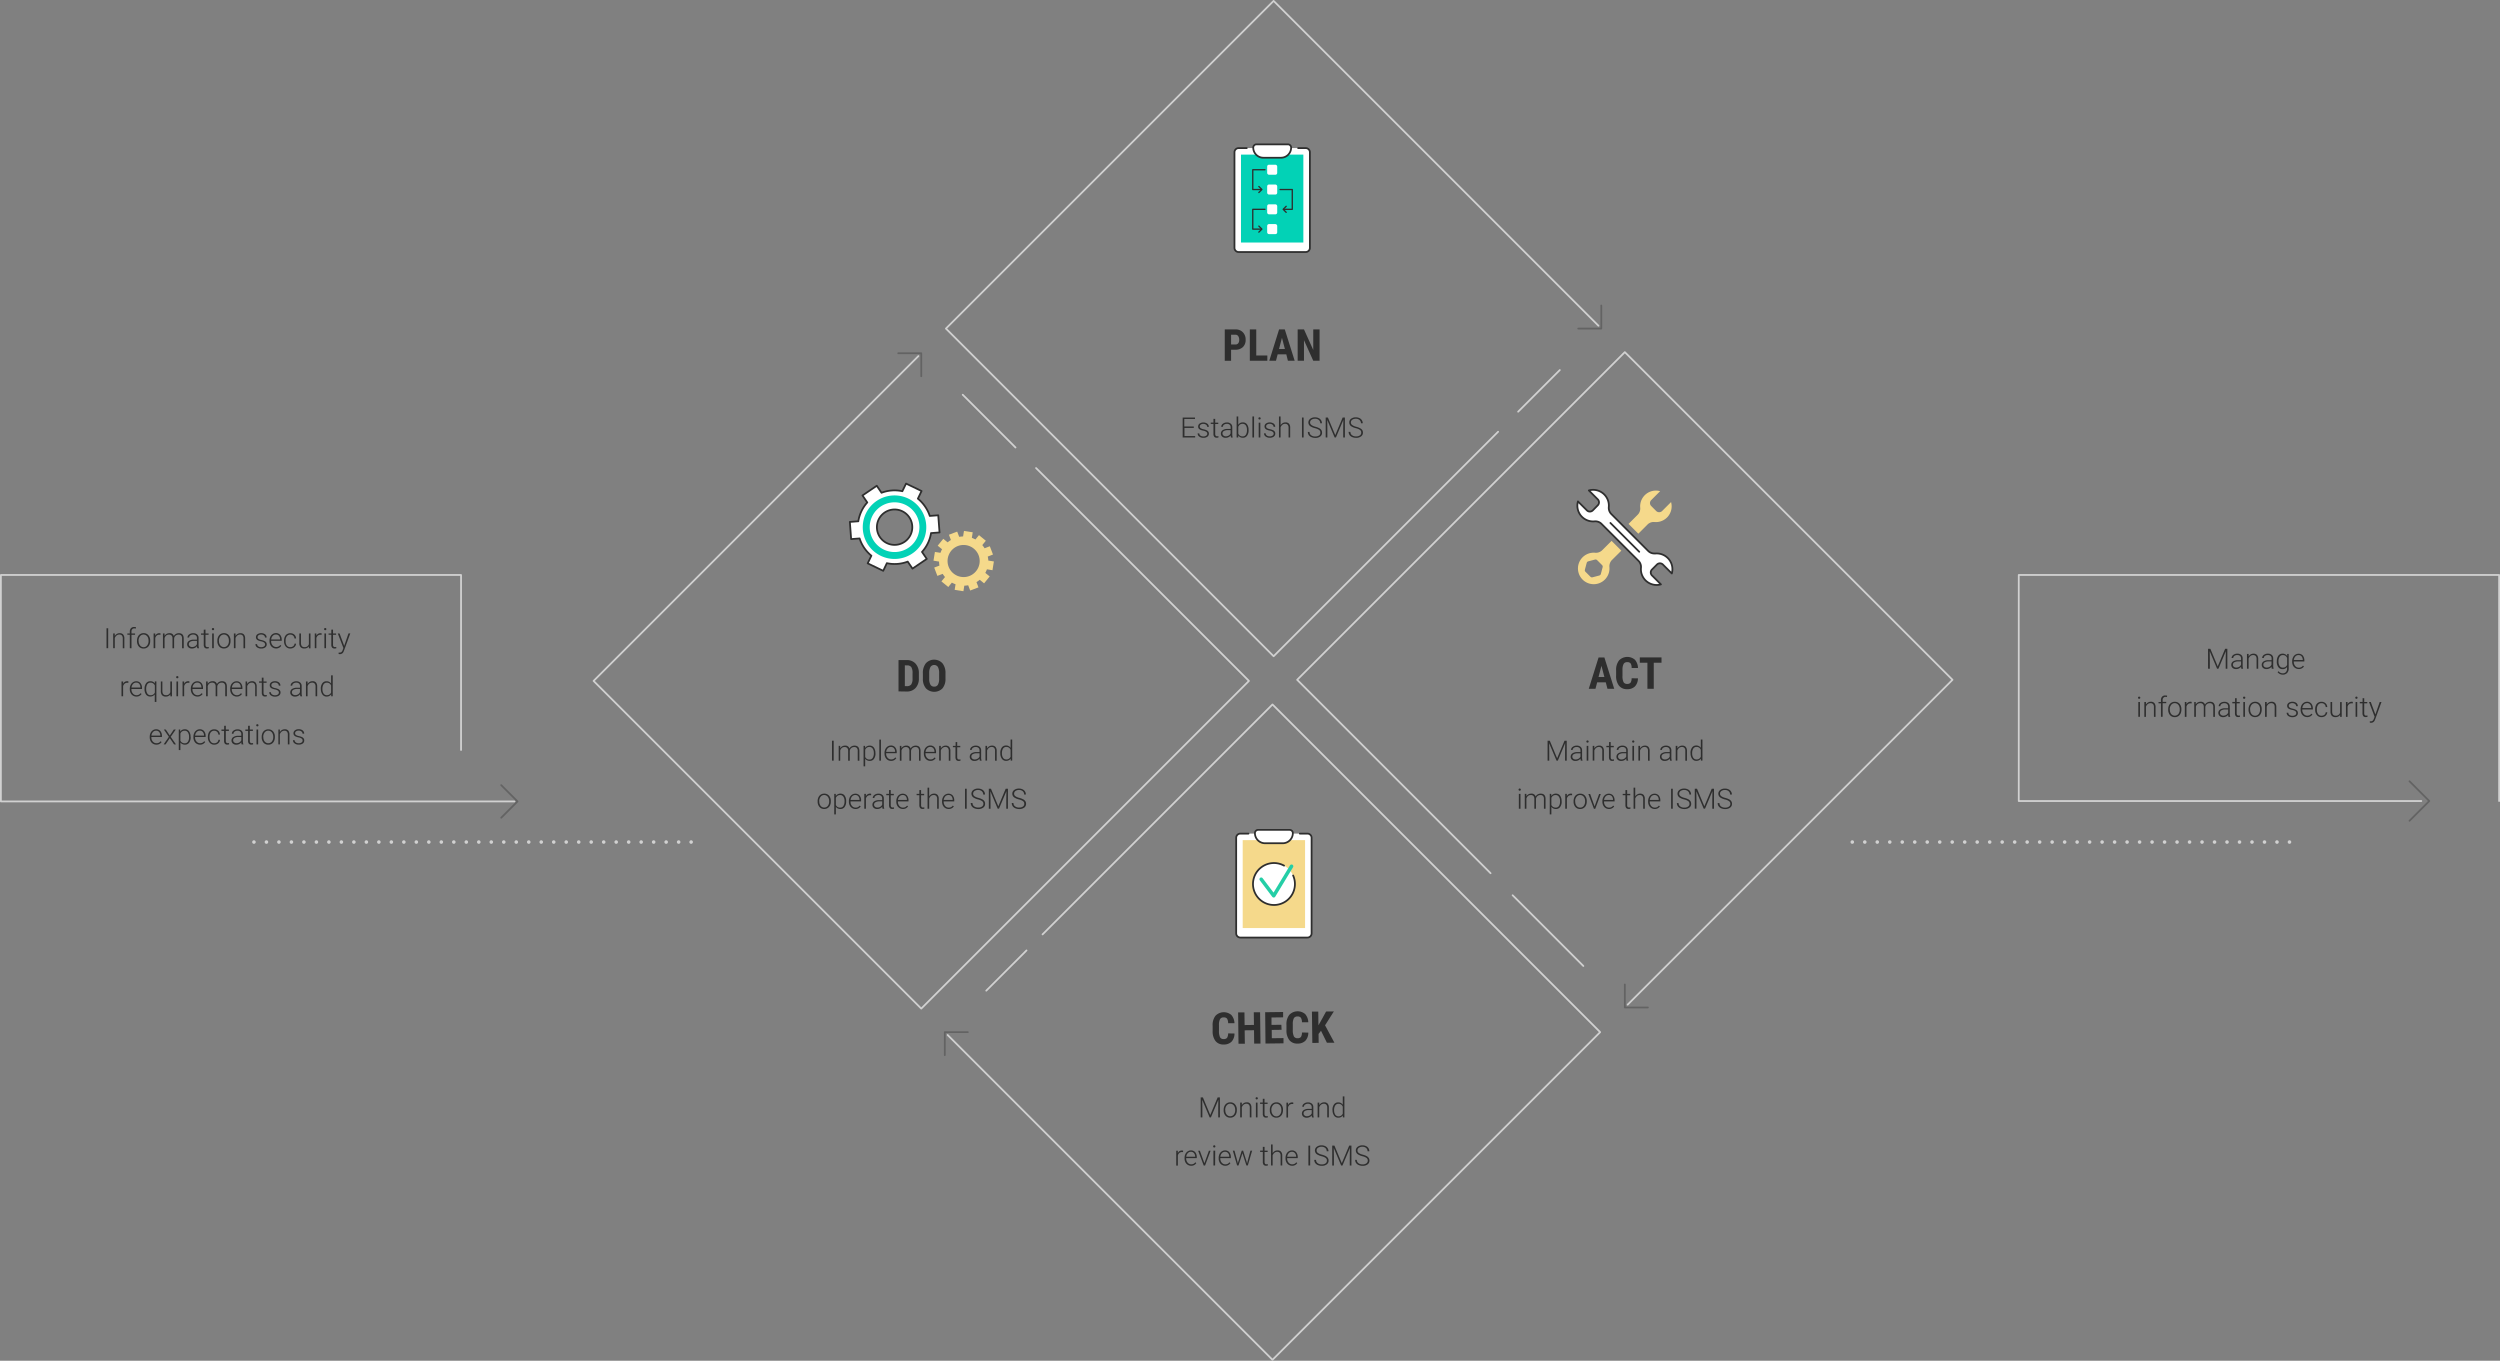 <svg xmlns="http://www.w3.org/2000/svg" viewBox="0 0 1401 762.54"><rect x="0" y="0" width="1401" height="762.54" fill="#808080" stroke="none"/><defs><style>.cls-1,.cls-2,.cls-3,.cls-5,.cls-7,.cls-9{fill:none;}.cls-1,.cls-3{stroke:#d1d1d1;}.cls-1,.cls-10,.cls-2,.cls-3,.cls-5,.cls-7,.cls-9{stroke-linecap:round;stroke-linejoin:round;}.cls-2{stroke:#636363;}.cls-3,.cls-9{stroke-width:2px;}.cls-3{stroke-dasharray:0 7;}.cls-10,.cls-4{fill:#fff;}.cls-10,.cls-5,.cls-7{stroke:#2e2e2e;}.cls-6{fill:#02d2b6;}.cls-7{stroke-width:0.75px;}.cls-8{fill:#f5d98b;}.cls-9{stroke:#24cea6;}.cls-11{fill:#2e2e2e;}</style></defs><title>1</title><g id="Слой_1" data-name="Слой 1"><line class="cls-1" x1="850.76" y1="230.72" x2="874.12" y2="207.37"/><polyline class="cls-1" points="895.77 182.54 713.73 0.5 530.09 184.13 713.73 367.76 839.54 241.95"/><line class="cls-1" x1="847.67" y1="501.71" x2="887.31" y2="541.35"/><polyline class="cls-1" points="912.14 563 1094.18 380.96 910.55 197.33 726.92 380.96 835.32 489.36"/><line class="cls-1" x1="569.09" y1="250.78" x2="539.51" y2="221.2"/><polyline class="cls-1" points="514.68 199.54 332.64 381.59 516.27 565.22 699.9 381.59 580.6 262.29"/><line class="cls-1" x1="575.26" y1="532.62" x2="552.7" y2="555.17"/><polyline class="cls-1" points="531.05 580 713.1 762.04 896.73 578.41 713.1 394.78 584.24 523.64"/><polyline class="cls-2" points="897.36 171.22 897.36 184.13 884.45 184.13"/><polyline class="cls-2" points="923.46 564.59 910.55 564.59 910.55 551.68"/><polyline class="cls-2" points="503.36 197.96 516.27 197.96 516.27 210.87"/><polyline class="cls-2" points="529.46 591.32 529.46 578.41 542.37 578.41"/><polyline class="cls-1" points="288.31 449.13 0.5 449.13 0.5 322.22 258.37 322.22 258.37 420.3"/><polyline class="cls-2" points="280.88 440 290.01 449.13 280.88 458.26"/><polyline class="cls-1" points="1356.91 448.9 1131.31 448.9 1131.31 322.2 1400.5 322.2 1400.5 448.9"/><polyline class="cls-2" points="1350.28 437.82 1361.35 448.9 1350.28 459.97"/><line class="cls-3" x1="1038.02" y1="471.88" x2="1285.47" y2="471.88"/><line class="cls-3" x1="142.31" y1="471.88" x2="389.75" y2="471.88"/><rect class="cls-4" x="691.8" y="82.99" width="42.26" height="58.24" rx="2.33" ry="2.33"/><path class="cls-5" d="M727.49,83h4.24a2.33,2.33,0,0,1,2.33,2.33V138.9a2.33,2.33,0,0,1-2.33,2.33h-37.6a2.33,2.33,0,0,1-2.33-2.33V85.32A2.33,2.33,0,0,1,694.13,83h4.54"/><rect class="cls-6" x="695.45" y="86.64" width="34.95" height="49.27"/><path class="cls-4" d="M704.13,80.89h17.6a1.82,1.82,0,0,1,1.82,1.82v0a5.68,5.68,0,0,1-5.68,5.68H708a5.68,5.68,0,0,1-5.68-5.68v0a1.82,1.82,0,0,1,1.82-1.82Z"/><path class="cls-5" d="M704.13,80.89h17.6a1.82,1.82,0,0,1,1.82,1.82v0a5.68,5.68,0,0,1-5.68,5.68H708a5.68,5.68,0,0,1-5.68-5.68v0a1.82,1.82,0,0,1,1.82-1.82Z"/><rect class="cls-4" x="710.12" y="92.3" width="5.63" height="5.63" rx="0.99" ry="0.99"/><rect class="cls-4" x="710.12" y="103.4" width="5.63" height="5.63" rx="0.99" ry="0.99"/><rect class="cls-4" x="710.12" y="114.49" width="5.63" height="5.63" rx="0.99" ry="0.99"/><rect class="cls-4" x="710.12" y="125.58" width="5.63" height="5.63" rx="0.99" ry="0.99"/><polyline class="cls-7" points="708.87 95.12 702.05 95.12 702.05 106.21 706.82 106.21"/><polyline class="cls-7" points="705.46 104.52 707.15 106.21 705.46 107.89"/><polyline class="cls-7" points="708.87 117.3 702.05 117.3 702.05 128.39 706.82 128.39"/><polyline class="cls-7" points="705.46 126.71 707.15 128.39 705.46 130.08"/><polyline class="cls-7" points="717.37 106.21 724.19 106.21 724.19 117.3 719.42 117.3"/><polyline class="cls-7" points="720.77 115.61 719.09 117.3 720.77 118.99"/><rect class="cls-4" x="692.76" y="467.16" width="42.26" height="58.24" rx="2.33" ry="2.33"/><path class="cls-5" d="M728.44,467.16h4.25a2.33,2.33,0,0,1,2.33,2.33v53.58a2.33,2.33,0,0,1-2.33,2.33h-37.6a2.33,2.33,0,0,1-2.33-2.33V469.49a2.33,2.33,0,0,1,2.33-2.33h4.54"/><rect class="cls-8" x="696.41" y="470.81" width="34.95" height="49.27"/><path class="cls-4" d="M705.09,465.06h17.6a1.82,1.82,0,0,1,1.82,1.82v0a5.68,5.68,0,0,1-5.68,5.68h-9.89a5.68,5.68,0,0,1-5.68-5.68v0A1.82,1.82,0,0,1,705.09,465.06Z"/><path class="cls-5" d="M705.09,465.06h17.6a1.82,1.82,0,0,1,1.82,1.82v0a5.68,5.68,0,0,1-5.68,5.68h-9.89a5.68,5.68,0,0,1-5.68-5.68v0A1.82,1.82,0,0,1,705.09,465.06Z"/><circle class="cls-4" cx="713.89" cy="495.45" r="11.8"/><path class="cls-5" d="M724.66,490.62a11.75,11.75,0,1,1-5.08-5.52"/><polyline class="cls-9" points="723.78 485.45 713.79 501.99 706.78 492.73"/><path class="cls-10" d="M927.52,310.17a4.94,4.94,0,0,1-3.9-1.44l-6.87-6.88-6.9-6.9L903,288.08a4.94,4.94,0,0,1-1.44-3.9,8.82,8.82,0,0,0-11.17-9.34l5,5a2.37,2.37,0,0,1,0,3.34L892.62,286a2.35,2.35,0,0,1-3.34,0l-5-5a8.83,8.83,0,0,0,9.34,11.17,4.86,4.86,0,0,1,3.9,1.44l6.88,6.87,6.9,6.9,6.87,6.88a4.85,4.85,0,0,1,1.44,3.89,8.82,8.82,0,0,0,11.17,9.34l-5-5a2.35,2.35,0,0,1,0-3.34l2.77-2.78a2.37,2.37,0,0,1,3.34,0l5,5a8.82,8.82,0,0,0-9.34-11.17Z"/><line class="cls-10" x1="902.48" y1="293.07" x2="918.63" y2="309.22"/><path class="cls-8" d="M936.46,281.36l-5,5a2.37,2.37,0,0,1-3.34,0l-2.77-2.78a2.34,2.34,0,0,1,0-3.33l5-5a8.83,8.83,0,0,0-11.17,9.34,4.88,4.88,0,0,1-1.44,3.9l-5.11,5.11,5.49,5.49,5.11-5.11a4.87,4.87,0,0,1,3.9-1.44,8.83,8.83,0,0,0,9.34-11.17Z"/><path class="cls-8" d="M908.61,308.58l-5.49-5.49-5.29,5.29a4.93,4.93,0,0,1-3.92,1.38,8.83,8.83,0,1,0,8,7.95,5,5,0,0,1,1.44-3.9Zm-10.49,9.28-1,3.78a1.24,1.24,0,0,1-.88.88l-3.78,1a1.22,1.22,0,0,1-1.19-.32l-2.77-2.77a1.24,1.24,0,0,1-.32-1.2l1-3.77a1.24,1.24,0,0,1,.88-.88l3.78-1a1.25,1.25,0,0,1,1.2.33l2.76,2.76A1.22,1.22,0,0,1,898.12,317.86Z"/></g><g id="Слой_2" data-name="Слой 2"><path class="cls-11" d="M503.53,387.46V369.9h4.64a6.42,6.42,0,0,1,4.91,2,7.71,7.71,0,0,1,1.86,5.35v2.85a7.66,7.66,0,0,1-1.83,5.43,6.51,6.51,0,0,1-5,2Zm3.54-14.6v11.66h1.07a3,3,0,0,0,2.49-.93,5.5,5.5,0,0,0,.76-3.23v-3.05a6.33,6.33,0,0,0-.68-3.43,2.77,2.77,0,0,0-2.35-1Z"/><path class="cls-11" d="M529.85,380.26a8.21,8.21,0,0,1-1.67,5.49,6.52,6.52,0,0,1-9.28,0,8.07,8.07,0,0,1-1.72-5.42v-3a8.59,8.59,0,0,1,1.68-5.64,6.34,6.34,0,0,1,9.28,0,8.57,8.57,0,0,1,1.71,5.6Zm-3.56-2.94a7.2,7.2,0,0,0-.68-3.53,2.49,2.49,0,0,0-4.18,0,6.86,6.86,0,0,0-.7,3.39v3.12a6.53,6.53,0,0,0,.69,3.4,2.31,2.31,0,0,0,2.12,1.09,2.28,2.28,0,0,0,2.06-1.07,6.41,6.41,0,0,0,.69-3.31Z"/><path class="cls-11" d="M467.2,426.26h-.95V415.09h.95Z"/><path class="cls-11" d="M470.85,418l0,1.35a3.11,3.11,0,0,1,1.15-1.13,3.19,3.19,0,0,1,1.54-.38,2.32,2.32,0,0,1,2.49,1.62,3.19,3.19,0,0,1,1.19-1.2,3.32,3.32,0,0,1,1.65-.42c1.78,0,2.69,1,2.72,2.92v5.54h-.92v-5.47a2.43,2.43,0,0,0-.48-1.65,1.94,1.94,0,0,0-1.54-.54,2.46,2.46,0,0,0-1.67.64,2.26,2.26,0,0,0-.76,1.53v5.49h-.92v-5.54a2.29,2.29,0,0,0-.51-1.59,2,2,0,0,0-1.52-.53,2.33,2.33,0,0,0-1.49.5,2.93,2.93,0,0,0-.92,1.47v5.69H470V418Z"/><path class="cls-11" d="M490.63,422.19a5,5,0,0,1-.86,3.08,2.75,2.75,0,0,1-2.31,1.14,3.11,3.11,0,0,1-2.61-1.19v4.23h-.91V418h.85l0,1.17a3,3,0,0,1,2.6-1.33,2.78,2.78,0,0,1,2.34,1.13,5.15,5.15,0,0,1,.85,3.13Zm-.93-.16a4.25,4.25,0,0,0-.65-2.51,2.11,2.11,0,0,0-1.82-.92,2.44,2.44,0,0,0-2.38,1.59v4a2.42,2.42,0,0,0,.95,1.09,2.72,2.72,0,0,0,1.45.38,2.1,2.1,0,0,0,1.81-.93A4.65,4.65,0,0,0,489.7,422Z"/><path class="cls-11" d="M493.69,426.26h-.92V414.47h.92Z"/><path class="cls-11" d="M499.4,426.41a3.55,3.55,0,0,1-3.25-2,4.62,4.62,0,0,1-.47-2.09V422a4.89,4.89,0,0,1,.46-2.16,3.74,3.74,0,0,1,1.29-1.51,3.28,3.28,0,0,1,1.8-.55,3,3,0,0,1,2.4,1,4.16,4.16,0,0,1,.89,2.82v.51h-5.93v.18a3.48,3.48,0,0,0,.81,2.35,2.57,2.57,0,0,0,2,.94,3,3,0,0,0,1.3-.27,2.74,2.74,0,0,0,1-.86l.58.44A3.34,3.34,0,0,1,499.4,426.41Zm-.17-7.82a2.3,2.3,0,0,0-1.75.76,3.48,3.48,0,0,0-.86,2h5v-.1a3,3,0,0,0-.68-2A2.12,2.12,0,0,0,499.23,418.59Z"/><path class="cls-11" d="M505.14,418l0,1.35a3.11,3.11,0,0,1,1.15-1.13,3.19,3.19,0,0,1,1.54-.38,2.32,2.32,0,0,1,2.49,1.62,3.19,3.19,0,0,1,1.19-1.2,3.32,3.32,0,0,1,1.65-.42c1.78,0,2.69,1,2.72,2.92v5.54H515v-5.47a2.43,2.43,0,0,0-.48-1.65,1.94,1.94,0,0,0-1.54-.54,2.46,2.46,0,0,0-1.67.64,2.26,2.26,0,0,0-.76,1.53v5.49h-.92v-5.54a2.29,2.29,0,0,0-.51-1.59,2,2,0,0,0-1.52-.53,2.33,2.33,0,0,0-1.49.5,2.93,2.93,0,0,0-.92,1.47v5.69h-.92V418Z"/><path class="cls-11" d="M521.45,426.41a3.58,3.58,0,0,1-1.91-.52,3.52,3.52,0,0,1-1.33-1.45,4.5,4.5,0,0,1-.48-2.09V422a4.89,4.89,0,0,1,.47-2.16,3.67,3.67,0,0,1,1.29-1.51,3.23,3.23,0,0,1,1.8-.55,3,3,0,0,1,2.39,1,4.11,4.11,0,0,1,.89,2.82v.51h-5.93v.18a3.48,3.48,0,0,0,.81,2.35,2.57,2.57,0,0,0,2,.94,3,3,0,0,0,1.3-.27,2.84,2.84,0,0,0,1-.86l.57.44A3.33,3.33,0,0,1,521.45,426.41Zm-.16-7.82a2.27,2.27,0,0,0-1.75.76,3.48,3.48,0,0,0-.86,2h5v-.1a3.07,3.07,0,0,0-.69-2A2.11,2.11,0,0,0,521.29,418.59Z"/><path class="cls-11" d="M527.23,418l0,1.42a3.44,3.44,0,0,1,1.17-1.17,3,3,0,0,1,1.54-.41,2.45,2.45,0,0,1,2,.76,3.32,3.32,0,0,1,.66,2.25v5.45h-.91V420.8a2.54,2.54,0,0,0-.47-1.65,1.84,1.84,0,0,0-1.49-.55,2.31,2.31,0,0,0-1.51.54,3.14,3.14,0,0,0-1,1.43v5.69h-.91V418Z"/><path class="cls-11" d="M536.42,415.83V418h1.72v.75h-1.72v5.54a1.8,1.8,0,0,0,.25,1,1,1,0,0,0,.84.34,6.07,6.07,0,0,0,.74-.08l0,.74a2.9,2.9,0,0,1-1,.13,1.67,1.67,0,0,1-1.38-.54,2.59,2.59,0,0,1-.43-1.62v-5.54H534V418h1.53v-2.13Z"/><path class="cls-11" d="M549.11,426.26a4.26,4.26,0,0,1-.17-1.16,3.3,3.3,0,0,1-1.24,1,3.71,3.71,0,0,1-1.58.34,2.8,2.8,0,0,1-1.94-.66,2.2,2.2,0,0,1-.74-1.69,2.23,2.23,0,0,1,1-1.92,4.84,4.84,0,0,1,2.81-.71h1.67v-.94a1.84,1.84,0,0,0-.55-1.4,2.28,2.28,0,0,0-1.6-.51,2.49,2.49,0,0,0-1.59.49,1.46,1.46,0,0,0-.63,1.18h-.92a2.13,2.13,0,0,1,.92-1.71,3.56,3.56,0,0,1,2.26-.73,3.23,3.23,0,0,1,2.2.7,2.48,2.48,0,0,1,.82,1.94v3.92a5.1,5.1,0,0,0,.25,1.81v.09Zm-2.88-.66a3.12,3.12,0,0,0,1.64-.44,2.64,2.64,0,0,0,1.06-1.19v-1.83h-1.65a4.12,4.12,0,0,0-2.14.5,1.51,1.51,0,0,0-.78,1.34,1.47,1.47,0,0,0,.52,1.16A1.92,1.92,0,0,0,546.23,425.6Z"/><path class="cls-11" d="M553.17,418l0,1.42a3.33,3.33,0,0,1,1.16-1.17,3,3,0,0,1,1.55-.41,2.44,2.44,0,0,1,2,.76,3.32,3.32,0,0,1,.66,2.25v5.45h-.91V420.8a2.48,2.48,0,0,0-.47-1.65,1.84,1.84,0,0,0-1.49-.55,2.31,2.31,0,0,0-1.51.54,3.14,3.14,0,0,0-1,1.43v5.69h-.91V418Z"/><path class="cls-11" d="M560.56,422a5,5,0,0,1,.86-3.08,2.81,2.81,0,0,1,2.35-1.15,2.9,2.9,0,0,1,2.56,1.33v-4.66h.91v11.79h-.86l0-1.1a3,3,0,0,1-2.6,1.25,2.75,2.75,0,0,1-2.31-1.15,5,5,0,0,1-.88-3.12Zm.93.16a4.38,4.38,0,0,0,.63,2.51,2.08,2.08,0,0,0,1.8.92,2.48,2.48,0,0,0,2.41-1.5v-3.9a2.45,2.45,0,0,0-2.39-1.62,2.1,2.1,0,0,0-1.81.91A4.63,4.63,0,0,0,561.49,422.19Z"/><path class="cls-11" d="M458.2,448.93a4.89,4.89,0,0,1,.47-2.16,3.59,3.59,0,0,1,1.31-1.49,3.51,3.51,0,0,1,1.92-.53,3.39,3.39,0,0,1,2.69,1.16,4.45,4.45,0,0,1,1,3.08v.19a4.9,4.9,0,0,1-.46,2.17,3.44,3.44,0,0,1-1.31,1.48,3.61,3.61,0,0,1-1.93.53,3.41,3.41,0,0,1-2.68-1.17,4.45,4.45,0,0,1-1-3.08Zm.93.25a3.74,3.74,0,0,0,.77,2.45,2.62,2.62,0,0,0,4,0,3.93,3.93,0,0,0,.77-2.52v-.18a4.1,4.1,0,0,0-.36-1.74,2.77,2.77,0,0,0-1-1.23,2.51,2.51,0,0,0-1.46-.43,2.47,2.47,0,0,0-2,1,3.87,3.87,0,0,0-.77,2.52Z"/><path class="cls-11" d="M474.19,449.14a5,5,0,0,1-.85,3.08,2.76,2.76,0,0,1-2.31,1.14,3.09,3.09,0,0,1-2.61-1.2v4.24h-.91V444.9h.85l.05,1.17a3,3,0,0,1,2.6-1.32,2.78,2.78,0,0,1,2.34,1.12,5.18,5.18,0,0,1,.84,3.14Zm-.92-.17a4.21,4.21,0,0,0-.65-2.5,2.09,2.09,0,0,0-1.82-.93,2.57,2.57,0,0,0-1.45.41,2.65,2.65,0,0,0-.93,1.18v4a2.47,2.47,0,0,0,.95,1.09,2.72,2.72,0,0,0,1.45.37,2.11,2.11,0,0,0,1.81-.92A4.69,4.69,0,0,0,473.27,449Z"/><path class="cls-11" d="M479.45,453.36a3.6,3.6,0,0,1-1.92-.53,3.52,3.52,0,0,1-1.33-1.45,4.5,4.5,0,0,1-.48-2.09V449a4.89,4.89,0,0,1,.47-2.16,3.65,3.65,0,0,1,1.29-1.5,3.15,3.15,0,0,1,1.8-.55,3,3,0,0,1,2.4,1,4.2,4.2,0,0,1,.88,2.82v.51h-5.92v.18a3.48,3.48,0,0,0,.81,2.35,2.56,2.56,0,0,0,2,.94,3,3,0,0,0,1.31-.27,2.9,2.9,0,0,0,1-.86l.58.44A3.36,3.36,0,0,1,479.45,453.36Zm-.17-7.83a2.29,2.29,0,0,0-1.75.76,3.53,3.53,0,0,0-.86,2h5v-.1a3.06,3.06,0,0,0-.68-2A2.13,2.13,0,0,0,479.28,445.53Z"/><path class="cls-11" d="M488.19,445.68a4.1,4.1,0,0,0-.62-.05,2.25,2.25,0,0,0-1.46.48,2.66,2.66,0,0,0-.85,1.39v5.7h-.91v-8.3h.9v1.32a2.45,2.45,0,0,1,2.35-1.47,1.44,1.44,0,0,1,.6.1Z"/><path class="cls-11" d="M494.58,453.2a4.13,4.13,0,0,1-.18-1.16,3.21,3.21,0,0,1-1.23,1,3.91,3.91,0,0,1-1.59.34,2.82,2.82,0,0,1-1.94-.67,2.2,2.2,0,0,1-.74-1.69,2.23,2.23,0,0,1,1-1.92,4.88,4.88,0,0,1,2.82-.7h1.66v-.95a1.81,1.81,0,0,0-.55-1.4,2.26,2.26,0,0,0-1.6-.51,2.55,2.55,0,0,0-1.59.49,1.46,1.46,0,0,0-.63,1.18h-.92a2.16,2.16,0,0,1,.92-1.72,3.58,3.58,0,0,1,2.27-.72,3.25,3.25,0,0,1,2.19.69,2.53,2.53,0,0,1,.83,1.94v3.93a4.85,4.85,0,0,0,.25,1.8v.09Zm-2.89-.66a3.09,3.09,0,0,0,1.65-.44,2.63,2.63,0,0,0,1.05-1.19v-1.83h-1.64a4.06,4.06,0,0,0-2.15.51,1.54,1.54,0,0,0-.26,2.49A2,2,0,0,0,491.69,452.54Z"/><path class="cls-11" d="M499.18,442.77v2.13h1.72v.75h-1.72v5.54a1.72,1.72,0,0,0,.25,1,1,1,0,0,0,.83.34,6,6,0,0,0,.75-.08l0,.75a3.2,3.2,0,0,1-1,.13,1.66,1.66,0,0,1-1.37-.55,2.59,2.59,0,0,1-.43-1.62v-5.54h-1.53v-.75h1.53v-2.13Z"/><path class="cls-11" d="M506,453.36a3.59,3.59,0,0,1-1.91-.53,3.55,3.55,0,0,1-1.34-1.45,4.62,4.62,0,0,1-.47-2.09V449a4.89,4.89,0,0,1,.46-2.16,3.6,3.6,0,0,1,1.3-1.5,3.15,3.15,0,0,1,1.79-.55,3,3,0,0,1,2.4,1,4.2,4.2,0,0,1,.89,2.82v.51h-5.93v.18a3.48,3.48,0,0,0,.81,2.35,2.57,2.57,0,0,0,2,.94,3,3,0,0,0,1.3-.27,2.84,2.84,0,0,0,1-.86l.57.44A3.34,3.34,0,0,1,506,453.36Zm-.17-7.83a2.27,2.27,0,0,0-1.74.76,3.54,3.54,0,0,0-.87,2h5v-.1a3,3,0,0,0-.68-2A2.12,2.12,0,0,0,505.85,445.53Z"/><path class="cls-11" d="M516.18,442.77v2.13h1.72v.75h-1.72v5.54a1.72,1.72,0,0,0,.25,1,.94.94,0,0,0,.83.34,6.07,6.07,0,0,0,.74-.08l0,.75a3.18,3.18,0,0,1-1,.13,1.64,1.64,0,0,1-1.37-.55,2.59,2.59,0,0,1-.43-1.62v-5.54h-1.53v-.75h1.53v-2.13Z"/><path class="cls-11" d="M520.71,446.3a3.36,3.36,0,0,1,1.16-1.15,3.06,3.06,0,0,1,1.55-.4,2.47,2.47,0,0,1,2,.75,3.32,3.32,0,0,1,.66,2.25v5.45h-.91v-5.45a2.51,2.51,0,0,0-.47-1.66,1.87,1.87,0,0,0-1.49-.55,2.29,2.29,0,0,0-1.5.54,3.07,3.07,0,0,0-1,1.44v5.68h-.91V441.42h.91Z"/><path class="cls-11" d="M531.65,453.36a3.6,3.6,0,0,1-1.92-.53,3.52,3.52,0,0,1-1.33-1.45,4.5,4.5,0,0,1-.48-2.09V449a4.89,4.89,0,0,1,.47-2.16,3.65,3.65,0,0,1,1.29-1.5,3.15,3.15,0,0,1,1.8-.55,3,3,0,0,1,2.4,1,4.2,4.2,0,0,1,.88,2.82v.51h-5.92v.18a3.48,3.48,0,0,0,.81,2.35,2.56,2.56,0,0,0,2,.94,2.93,2.93,0,0,0,1.3-.27,2.84,2.84,0,0,0,1-.86l.58.44A3.36,3.36,0,0,1,531.65,453.36Zm-.17-7.83a2.29,2.29,0,0,0-1.75.76,3.53,3.53,0,0,0-.86,2h5v-.1a3.12,3.12,0,0,0-.68-2A2.13,2.13,0,0,0,531.48,445.53Z"/><path class="cls-11" d="M541.74,453.2h-.94V442h.94Z"/><path class="cls-11" d="M551.1,450.46a1.8,1.8,0,0,0-.66-1.47,6.77,6.77,0,0,0-2.38-1,8.42,8.42,0,0,1-2.54-1.07,2.58,2.58,0,0,1-.08-4.21,4.33,4.33,0,0,1,2.7-.8,4.41,4.41,0,0,1,2,.43,3.25,3.25,0,0,1,1.37,1.19,3.18,3.18,0,0,1,.48,1.71h-1a2.36,2.36,0,0,0-.78-1.84,3.1,3.1,0,0,0-2.11-.7,3.27,3.27,0,0,0-2,.58,1.77,1.77,0,0,0-.76,1.49,1.7,1.7,0,0,0,.68,1.39,6.31,6.31,0,0,0,2.19.95,10.36,10.36,0,0,1,2.28.86,3.17,3.17,0,0,1,1.17,1.05,2.64,2.64,0,0,1,.39,1.45,2.51,2.51,0,0,1-1.06,2.12,4.5,4.5,0,0,1-2.78.8,5.32,5.32,0,0,1-2.17-.43,3.24,3.24,0,0,1-1.49-1.18A3,3,0,0,1,544,450h1a2.24,2.24,0,0,0,.88,1.87,3.77,3.77,0,0,0,2.35.68,3.46,3.46,0,0,0,2.1-.58A1.8,1.8,0,0,0,551.1,450.46Z"/><path class="cls-11" d="M555.33,442l4.13,9.86,4.13-9.86h1.26V453.2h-.94v-4.86l.08-5-4.16,9.85h-.73L555,443.39l.08,4.92v4.89h-.95V442Z"/><path class="cls-11" d="M574,450.46a1.82,1.82,0,0,0-.65-1.47,6.84,6.84,0,0,0-2.39-1,8.23,8.23,0,0,1-2.53-1.07,2.57,2.57,0,0,1-.08-4.21,4.29,4.29,0,0,1,2.7-.8,4.44,4.44,0,0,1,2,.43,3.23,3.23,0,0,1,1.36,1.19,3.18,3.18,0,0,1,.48,1.71h-.95a2.36,2.36,0,0,0-.78-1.84,3.06,3.06,0,0,0-2.1-.7,3.28,3.28,0,0,0-2,.58,1.8,1.8,0,0,0-.76,1.49,1.68,1.68,0,0,0,.69,1.39,6.16,6.16,0,0,0,2.18.95,10,10,0,0,1,2.28.86,3.17,3.17,0,0,1,1.17,1.05,2.64,2.64,0,0,1,.39,1.45,2.53,2.53,0,0,1-1.05,2.12,4.53,4.53,0,0,1-2.79.8,5.27,5.27,0,0,1-2.16-.43,3.27,3.27,0,0,1-1.5-1.18A3,3,0,0,1,567,450h.94a2.25,2.25,0,0,0,.89,1.87,3.74,3.74,0,0,0,2.34.68,3.46,3.46,0,0,0,2.1-.58A1.78,1.78,0,0,0,574,450.46Z"/><path class="cls-11" d="M60.63,363.26h-.94V352.09h.94Z"/><path class="cls-11" d="M64.32,355l0,1.42a3.28,3.28,0,0,1,1.17-1.17,3,3,0,0,1,1.54-.41,2.47,2.47,0,0,1,2,.76,3.32,3.32,0,0,1,.66,2.25v5.45H68.8V357.8a2.54,2.54,0,0,0-.48-1.65,1.82,1.82,0,0,0-1.48-.55,2.31,2.31,0,0,0-1.51.54,3.07,3.07,0,0,0-1,1.43v5.69h-.91V355Z"/><path class="cls-11" d="M72.74,363.26v-7.55H71.37V355h1.37v-1a2.72,2.72,0,0,1,.65-1.95,2.37,2.37,0,0,1,1.81-.69,3.73,3.73,0,0,1,1,.13l-.06.76a3.73,3.73,0,0,0-.84-.09,1.51,1.51,0,0,0-1.18.47,1.94,1.94,0,0,0-.43,1.35v1h2v.75h-2v7.55Z"/><path class="cls-11" d="M76.78,359a4.89,4.89,0,0,1,.47-2.16,3.4,3.4,0,0,1,1.31-1.49,3.47,3.47,0,0,1,1.92-.54A3.41,3.41,0,0,1,83.17,356a4.49,4.49,0,0,1,1,3.08v.19a4.94,4.94,0,0,1-.47,2.17,3.44,3.44,0,0,1-1.31,1.48,3.54,3.54,0,0,1-1.92.52,3.42,3.42,0,0,1-2.69-1.16,4.45,4.45,0,0,1-1-3.08Zm.92.25a3.77,3.77,0,0,0,.77,2.44,2.48,2.48,0,0,0,2,1,2.45,2.45,0,0,0,2-1,3.83,3.83,0,0,0,.77-2.52V359a4.34,4.34,0,0,0-.35-1.75,2.94,2.94,0,0,0-1-1.22,2.53,2.53,0,0,0-1.46-.43,2.44,2.44,0,0,0-2,1,3.87,3.87,0,0,0-.78,2.52Z"/><path class="cls-11" d="M89.93,355.74a3.05,3.05,0,0,0-.62-.05,2.27,2.27,0,0,0-1.46.48,2.59,2.59,0,0,0-.84,1.39v5.7h-.92V355H87l0,1.32a2.42,2.42,0,0,1,2.34-1.48,1.59,1.59,0,0,1,.6.1Z"/><path class="cls-11" d="M92.22,355l0,1.35a3.11,3.11,0,0,1,1.15-1.13,3.17,3.17,0,0,1,1.54-.38,2.32,2.32,0,0,1,2.49,1.62,3.12,3.12,0,0,1,1.19-1.2,3.28,3.28,0,0,1,1.64-.42c1.78,0,2.69,1,2.73,2.92v5.54h-.92v-5.47a2.54,2.54,0,0,0-.48-1.65,2,2,0,0,0-1.54-.54,2.5,2.5,0,0,0-1.68.64,2.35,2.35,0,0,0-.76,1.53v5.49h-.92v-5.54a2.24,2.24,0,0,0-.5-1.59,2,2,0,0,0-1.52-.53,2.31,2.31,0,0,0-1.49.5,2.87,2.87,0,0,0-.92,1.47v5.69h-.92V355Z"/><path class="cls-11" d="M110.56,363.26a4.2,4.2,0,0,1-.18-1.16,3.1,3.1,0,0,1-1.23,1,3.76,3.76,0,0,1-1.59.34,2.82,2.82,0,0,1-1.94-.66,2.2,2.2,0,0,1-.74-1.69,2.23,2.23,0,0,1,1-1.92,4.88,4.88,0,0,1,2.82-.71h1.66v-.94a1.81,1.81,0,0,0-.55-1.4,2.26,2.26,0,0,0-1.6-.51,2.49,2.49,0,0,0-1.59.49,1.46,1.46,0,0,0-.63,1.18h-.92a2.13,2.13,0,0,1,.92-1.71,3.59,3.59,0,0,1,2.27-.73,3.23,3.23,0,0,1,2.19.7,2.49,2.49,0,0,1,.83,1.94v3.93a4.85,4.85,0,0,0,.25,1.8v.09Zm-2.89-.66a3.18,3.18,0,0,0,1.65-.44,2.68,2.68,0,0,0,1.05-1.19v-1.83h-1.64a4.16,4.16,0,0,0-2.15.5,1.56,1.56,0,0,0-.26,2.5A2,2,0,0,0,107.67,362.6Z"/><path class="cls-11" d="M115.16,352.83V355h1.72v.75h-1.72v5.54a1.8,1.8,0,0,0,.25,1,1,1,0,0,0,.83.34,6,6,0,0,0,.75-.08l0,.74a2.9,2.9,0,0,1-1,.13,1.67,1.67,0,0,1-1.38-.54,2.59,2.59,0,0,1-.43-1.62v-5.54h-1.53V355h1.53v-2.13Z"/><path class="cls-11" d="M118.73,352.56a.64.64,0,0,1,.17-.44.6.6,0,0,1,.46-.18.63.63,0,0,1,.47.18.64.64,0,0,1,.17.44.6.6,0,0,1-.17.43.63.63,0,0,1-.47.18.6.6,0,0,1-.46-.18A.6.6,0,0,1,118.73,352.56Zm1.08,10.7h-.92V355h.92Z"/><path class="cls-11" d="M121.8,359a4.89,4.89,0,0,1,.47-2.16,3.46,3.46,0,0,1,1.31-1.49,3.52,3.52,0,0,1,1.92-.54,3.41,3.41,0,0,1,2.69,1.17,4.45,4.45,0,0,1,1,3.08v.19a4.94,4.94,0,0,1-.47,2.17,3.44,3.44,0,0,1-1.31,1.48,3.54,3.54,0,0,1-1.92.52,3.38,3.38,0,0,1-2.68-1.16,4.45,4.45,0,0,1-1-3.08Zm.92.25a3.72,3.72,0,0,0,.78,2.44,2.59,2.59,0,0,0,4,0,3.83,3.83,0,0,0,.77-2.52V359a4.18,4.18,0,0,0-.35-1.75,2.8,2.8,0,0,0-1-1.22,2.51,2.51,0,0,0-1.46-.43,2.45,2.45,0,0,0-2,1,3.87,3.87,0,0,0-.78,2.52Z"/><path class="cls-11" d="M132,355l0,1.42a3.28,3.28,0,0,1,1.17-1.17,3,3,0,0,1,1.54-.41,2.48,2.48,0,0,1,2,.76,3.43,3.43,0,0,1,.66,2.25v5.45h-.92V357.8a2.48,2.48,0,0,0-.47-1.65,1.82,1.82,0,0,0-1.48-.55,2.31,2.31,0,0,0-1.51.54,3.07,3.07,0,0,0-1,1.43v5.69h-.92V355Z"/><path class="cls-11" d="M148.55,361.15a1.33,1.33,0,0,0-.55-1.1,4.44,4.44,0,0,0-1.66-.65,7.41,7.41,0,0,1-1.71-.53,2.38,2.38,0,0,1-.91-.74,1.91,1.91,0,0,1-.29-1.06,2,2,0,0,1,.82-1.63,3.86,3.86,0,0,1,4.33.05,2.21,2.21,0,0,1,.84,1.79h-.92a1.48,1.48,0,0,0-.61-1.21,2.42,2.42,0,0,0-1.54-.48,2.37,2.37,0,0,0-1.45.4,1.24,1.24,0,0,0-.55,1.05,1.14,1.14,0,0,0,.45,1,4.91,4.91,0,0,0,1.67.63,7.56,7.56,0,0,1,1.81.6,2.41,2.41,0,0,1,.9.78,2,2,0,0,1,.29,1.09,2,2,0,0,1-.85,1.68,3.62,3.62,0,0,1-2.21.63,3.72,3.72,0,0,1-2.36-.7,2.16,2.16,0,0,1-.9-1.77h.92a1.6,1.6,0,0,0,.68,1.25,2.79,2.79,0,0,0,1.66.45,2.63,2.63,0,0,0,1.55-.42A1.28,1.28,0,0,0,148.55,361.15Z"/><path class="cls-11" d="M154.75,363.41a3.55,3.55,0,0,1-3.25-2,4.62,4.62,0,0,1-.47-2.09V359a4.89,4.89,0,0,1,.46-2.16,3.74,3.74,0,0,1,1.29-1.51,3.28,3.28,0,0,1,1.8-.55,3,3,0,0,1,2.4,1,4.16,4.16,0,0,1,.89,2.82v.51h-5.93v.18a3.48,3.48,0,0,0,.81,2.35,2.57,2.57,0,0,0,2,.94,3,3,0,0,0,1.3-.27,2.74,2.74,0,0,0,1-.86l.58.44A3.35,3.35,0,0,1,154.75,363.41Zm-.17-7.82a2.3,2.3,0,0,0-1.75.76,3.48,3.48,0,0,0-.86,2h5v-.1a3,3,0,0,0-.68-2A2.12,2.12,0,0,0,154.58,355.59Z"/><path class="cls-11" d="M162.73,362.64a2.42,2.42,0,0,0,1.6-.54,1.9,1.9,0,0,0,.71-1.4h.88a2.64,2.64,0,0,1-.48,1.38,2.92,2.92,0,0,1-1.16,1,3.42,3.42,0,0,1-1.55.35,3.22,3.22,0,0,1-2.6-1.13,4.65,4.65,0,0,1-.95-3.06V359a5.13,5.13,0,0,1,.43-2.17,3.35,3.35,0,0,1,1.23-1.46,3.44,3.44,0,0,1,1.88-.52,3.21,3.21,0,0,1,2.25.82,3,3,0,0,1,.95,2.14H165a2.24,2.24,0,0,0-2.32-2.17,2.31,2.31,0,0,0-1.93.89,4.06,4.06,0,0,0-.69,2.52v.27a4,4,0,0,0,.69,2.48A2.31,2.31,0,0,0,162.73,362.64Z"/><path class="cls-11" d="M173.1,362.21a3,3,0,0,1-2.65,1.2,2.54,2.54,0,0,1-2-.77,3.36,3.36,0,0,1-.71-2.28V355h.92v5.28c0,1.59.64,2.38,1.91,2.38a2.35,2.35,0,0,0,2.53-1.65v-6H174v8.3h-.89Z"/><path class="cls-11" d="M180.23,355.74a3.12,3.12,0,0,0-.62-.05,2.25,2.25,0,0,0-1.46.48,2.6,2.6,0,0,0-.85,1.39v5.7h-.91V355h.9v1.32a2.44,2.44,0,0,1,2.34-1.48,1.65,1.65,0,0,1,.61.1Z"/><path class="cls-11" d="M181.62,352.56a.64.64,0,0,1,.17-.44.62.62,0,0,1,.46-.18.63.63,0,0,1,.47.18.64.64,0,0,1,.17.44.6.6,0,0,1-.17.43.63.63,0,0,1-.47.18.62.62,0,0,1-.46-.18A.6.6,0,0,1,181.62,352.56Zm1.09,10.7h-.92V355h.92Z"/><path class="cls-11" d="M186.63,352.83V355h1.72v.75h-1.72v5.54a1.72,1.72,0,0,0,.25,1,1,1,0,0,0,.83.34,6.18,6.18,0,0,0,.75-.08l0,.74a2.86,2.86,0,0,1-1,.13,1.65,1.65,0,0,1-1.37-.54,2.59,2.59,0,0,1-.43-1.62v-5.54h-1.53V355h1.53v-2.13Z"/><path class="cls-11" d="M192.89,361.94l2.42-7h1l-3.54,9.71-.19.43a2.22,2.22,0,0,1-2.11,1.51,2.69,2.69,0,0,1-.71-.1v-.76l.47,0a1.74,1.74,0,0,0,1.1-.33,2.58,2.58,0,0,0,.71-1.15l.4-1.12L189.3,355h1Z"/><path class="cls-11" d="M71.94,382.68a4,4,0,0,0-.62-.05,2.22,2.22,0,0,0-1.45.48A2.6,2.6,0,0,0,69,384.5v5.7h-.91v-8.3H69l0,1.32a2.45,2.45,0,0,1,2.34-1.47,1.46,1.46,0,0,1,.61.1Z"/><path class="cls-11" d="M76.47,390.36a3.68,3.68,0,0,1-1.92-.52,3.61,3.61,0,0,1-1.33-1.46,4.5,4.5,0,0,1-.48-2.09V386a4.89,4.89,0,0,1,.47-2.16,3.65,3.65,0,0,1,1.29-1.5,3.15,3.15,0,0,1,1.8-.55,3,3,0,0,1,2.4,1,4.2,4.2,0,0,1,.88,2.82v.51H73.66v.18a3.46,3.46,0,0,0,.81,2.35,2.56,2.56,0,0,0,2,.94,2.93,2.93,0,0,0,1.3-.27,2.84,2.84,0,0,0,1-.86l.58.44A3.36,3.36,0,0,1,76.47,390.36Zm-.17-7.83a2.29,2.29,0,0,0-1.75.76,3.53,3.53,0,0,0-.86,2h5v-.1a3.06,3.06,0,0,0-.68-2A2.13,2.13,0,0,0,76.3,382.53Z"/><path class="cls-11" d="M81,386a5,5,0,0,1,.87-3.09,2.79,2.79,0,0,1,2.36-1.14A2.87,2.87,0,0,1,86.78,383l0-1.13h.86v11.5h-.92v-4.22a3.07,3.07,0,0,1-2.56,1.18,2.79,2.79,0,0,1-2.33-1.15A5,5,0,0,1,81,386.1Zm.93.16a4.31,4.31,0,0,0,.65,2.52,2.06,2.06,0,0,0,1.8.92,2.5,2.5,0,0,0,2.39-1.43v-4.07a2.67,2.67,0,0,0-1-1.15,2.51,2.51,0,0,0-1.42-.4,2.11,2.11,0,0,0-1.81.92A4.64,4.64,0,0,0,81.93,386.14Z"/><path class="cls-11" d="M95.48,389.15a3,3,0,0,1-2.65,1.21,2.59,2.59,0,0,1-2-.77,3.41,3.41,0,0,1-.7-2.29v-5.4H91v5.29q0,2.37,1.92,2.37a2.34,2.34,0,0,0,2.52-1.65v-6h.93v8.3h-.9Z"/><path class="cls-11" d="M98.72,379.5a.64.64,0,0,1,.17-.44.59.59,0,0,1,.46-.18.62.62,0,0,1,.64.62.59.59,0,0,1-.18.44.64.64,0,0,1-.46.17.58.58,0,0,1-.63-.61Zm1.08,10.7h-.92v-8.3h.92Z"/><path class="cls-11" d="M106.14,382.68a4.23,4.23,0,0,0-.63-.05,2.22,2.22,0,0,0-1.45.48,2.6,2.6,0,0,0-.85,1.39v5.7h-.91v-8.3h.89l0,1.32a2.45,2.45,0,0,1,2.34-1.47,1.46,1.46,0,0,1,.61.1Z"/><path class="cls-11" d="M110.66,390.36a3.68,3.68,0,0,1-1.92-.52,3.61,3.61,0,0,1-1.33-1.46,4.5,4.5,0,0,1-.48-2.09V386a4.89,4.89,0,0,1,.47-2.16,3.65,3.65,0,0,1,1.29-1.5,3.15,3.15,0,0,1,1.8-.55,3,3,0,0,1,2.4,1,4.2,4.2,0,0,1,.88,2.82v.51h-5.92v.18a3.46,3.46,0,0,0,.81,2.35,2.56,2.56,0,0,0,2,.94,3,3,0,0,0,1.31-.27,2.9,2.9,0,0,0,1-.86l.58.44A3.36,3.36,0,0,1,110.66,390.36Zm-.17-7.83a2.29,2.29,0,0,0-1.75.76,3.53,3.53,0,0,0-.86,2h5v-.1a3.06,3.06,0,0,0-.68-2A2.13,2.13,0,0,0,110.49,382.53Z"/><path class="cls-11" d="M116.4,381.9l0,1.35a3.11,3.11,0,0,1,1.15-1.13,3.16,3.16,0,0,1,1.54-.37,2.31,2.31,0,0,1,2.49,1.61,3.12,3.12,0,0,1,1.19-1.2,3.38,3.38,0,0,1,1.64-.41q2.67,0,2.73,2.91v5.54h-.92v-5.47a2.54,2.54,0,0,0-.48-1.65,2,2,0,0,0-1.54-.53,2.46,2.46,0,0,0-1.68.64,2.3,2.3,0,0,0-.76,1.52v5.49h-.92v-5.54a2.24,2.24,0,0,0-.5-1.59,2,2,0,0,0-1.52-.52,2.3,2.3,0,0,0-1.49.49,2.87,2.87,0,0,0-.92,1.47v5.69h-.92v-8.3Z"/><path class="cls-11" d="M132.71,390.36a3.71,3.71,0,0,1-1.92-.52,3.61,3.61,0,0,1-1.33-1.46,4.62,4.62,0,0,1-.47-2.09V386a4.89,4.89,0,0,1,.46-2.16,3.65,3.65,0,0,1,1.29-1.5,3.2,3.2,0,0,1,1.8-.55,3,3,0,0,1,2.4,1,4.2,4.2,0,0,1,.89,2.82v.51H129.9v.18a3.46,3.46,0,0,0,.81,2.35,2.57,2.57,0,0,0,2,.94,3,3,0,0,0,1.3-.27,2.74,2.74,0,0,0,1-.86l.58.44A3.36,3.36,0,0,1,132.71,390.36Zm-.17-7.83a2.3,2.3,0,0,0-1.75.76,3.53,3.53,0,0,0-.86,2h5v-.1a3,3,0,0,0-.68-2A2.12,2.12,0,0,0,132.54,382.53Z"/><path class="cls-11" d="M138.49,381.9l0,1.42a3.28,3.28,0,0,1,1.17-1.17,3,3,0,0,1,1.54-.4,2.51,2.51,0,0,1,2,.75,3.44,3.44,0,0,1,.66,2.26v5.44H143v-5.45a2.57,2.57,0,0,0-.48-1.66,1.85,1.85,0,0,0-1.48-.54,2.3,2.3,0,0,0-1.51.53,3,3,0,0,0-1,1.44v5.68h-.91v-8.3Z"/><path class="cls-11" d="M147.68,379.77v2.13h1.72v.75h-1.72v5.54a1.7,1.7,0,0,0,.25,1,.94.94,0,0,0,.83.34,6.18,6.18,0,0,0,.75-.08l0,.75a3.13,3.13,0,0,1-1,.13,1.64,1.64,0,0,1-1.37-.55,2.59,2.59,0,0,1-.43-1.62v-5.54h-1.53v-.75h1.53v-2.13Z"/><path class="cls-11" d="M156.28,388.09a1.31,1.31,0,0,0-.55-1.09,4.12,4.12,0,0,0-1.66-.65,7.7,7.7,0,0,1-1.71-.54,2.29,2.29,0,0,1-.91-.74,1.89,1.89,0,0,1-.29-1.06,2,2,0,0,1,.82-1.62,3.31,3.31,0,0,1,2.1-.64,3.45,3.45,0,0,1,2.23.68,2.22,2.22,0,0,1,.84,1.8h-.92a1.5,1.5,0,0,0-.61-1.22,2.42,2.42,0,0,0-1.54-.48,2.37,2.37,0,0,0-1.45.4,1.24,1.24,0,0,0-.55,1.05,1.13,1.13,0,0,0,.45,1,4.83,4.83,0,0,0,1.67.63,7.49,7.49,0,0,1,1.81.61,2.39,2.39,0,0,1,.9.77,2,2,0,0,1,.29,1.1,2,2,0,0,1-.85,1.68,3.62,3.62,0,0,1-2.21.63,3.73,3.73,0,0,1-2.36-.71,2.15,2.15,0,0,1-.9-1.77h.92a1.59,1.59,0,0,0,.68,1.25,2.79,2.79,0,0,0,1.66.45,2.65,2.65,0,0,0,1.55-.42A1.28,1.28,0,0,0,156.28,388.09Z"/><path class="cls-11" d="M168.33,390.2a4.52,4.52,0,0,1-.18-1.15,3.28,3.28,0,0,1-1.23,1,3.91,3.91,0,0,1-1.59.34,2.8,2.8,0,0,1-1.93-.67,2.16,2.16,0,0,1-.74-1.69,2.21,2.21,0,0,1,1-1.92,4.85,4.85,0,0,1,2.81-.7h1.66v-.95a1.84,1.84,0,0,0-.54-1.4,2.29,2.29,0,0,0-1.61-.51,2.54,2.54,0,0,0-1.58.49,1.46,1.46,0,0,0-.63,1.19h-.92a2.14,2.14,0,0,1,.92-1.72,3.55,3.55,0,0,1,2.26-.72,3.23,3.23,0,0,1,2.19.69,2.49,2.49,0,0,1,.83,1.94v3.93a4.85,4.85,0,0,0,.25,1.8v.09Zm-2.89-.66a3.16,3.16,0,0,0,1.65-.44,2.68,2.68,0,0,0,1-1.19v-1.83H166.5a4.09,4.09,0,0,0-2.15.51,1.51,1.51,0,0,0-.77,1.33,1.48,1.48,0,0,0,.51,1.16A2,2,0,0,0,165.44,389.54Z"/><path class="cls-11" d="M172.38,381.9l0,1.42a3.28,3.28,0,0,1,1.17-1.17,3,3,0,0,1,1.54-.4,2.49,2.49,0,0,1,2,.75,3.39,3.39,0,0,1,.66,2.26v5.44h-.91v-5.45a2.57,2.57,0,0,0-.48-1.66,1.85,1.85,0,0,0-1.48-.54,2.3,2.3,0,0,0-1.51.53,3,3,0,0,0-1,1.44v5.68h-.91v-8.3Z"/><path class="cls-11" d="M179.77,386a5,5,0,0,1,.87-3.09,2.77,2.77,0,0,1,2.34-1.14,2.91,2.91,0,0,1,2.57,1.32v-4.65h.91V390.2h-.86l0-1.1a3,3,0,0,1-2.59,1.26,2.79,2.79,0,0,1-2.32-1.16,5.07,5.07,0,0,1-.88-3.12Zm.93.16a4.34,4.34,0,0,0,.64,2.5,2.06,2.06,0,0,0,1.8.92,2.48,2.48,0,0,0,2.41-1.5v-3.9a2.46,2.46,0,0,0-2.4-1.61,2.09,2.09,0,0,0-1.8.9A4.64,4.64,0,0,0,180.7,386.14Z"/><path class="cls-11" d="M87.63,417.3a3.58,3.58,0,0,1-1.91-.52,3.49,3.49,0,0,1-1.33-1.46,4.5,4.5,0,0,1-.48-2.09v-.33a4.85,4.85,0,0,1,.47-2.15,3.68,3.68,0,0,1,1.29-1.51,3.15,3.15,0,0,1,1.8-.55,3,3,0,0,1,2.39,1,4.15,4.15,0,0,1,.89,2.82v.52H84.83v.17a3.45,3.45,0,0,0,.8,2.35,2.58,2.58,0,0,0,2,.95A2.75,2.75,0,0,0,90,415.4l.57.43A3.34,3.34,0,0,1,87.63,417.3Zm-.16-7.83a2.31,2.31,0,0,0-1.75.76,3.53,3.53,0,0,0-.86,2h5v-.1a3.11,3.11,0,0,0-.69-1.95A2.11,2.11,0,0,0,87.47,409.47Z"/><path class="cls-11" d="M95.15,412.21l2.24-3.37h1.09l-2.82,4.08,2.94,4.23H97.52l-2.36-3.52-2.37,3.52H91.71l2.93-4.23-2.81-4.08h1.08Z"/><path class="cls-11" d="M106.86,413.08a5,5,0,0,1-.86,3.08,2.73,2.73,0,0,1-2.3,1.14,3.07,3.07,0,0,1-2.61-1.2v4.24h-.91v-11.5H101l0,1.18a2.92,2.92,0,0,1,2.6-1.33,2.78,2.78,0,0,1,2.34,1.13,5.13,5.13,0,0,1,.84,3.13Zm-.92-.16a4.23,4.23,0,0,0-.65-2.51,2.08,2.08,0,0,0-1.82-.92,2.54,2.54,0,0,0-1.45.4,2.68,2.68,0,0,0-.93,1.19v4a2.42,2.42,0,0,0,1,1.09,2.7,2.7,0,0,0,1.45.38,2.07,2.07,0,0,0,1.8-.93A4.59,4.59,0,0,0,105.94,412.92Z"/><path class="cls-11" d="M112.11,417.3a3.58,3.58,0,0,1-1.91-.52,3.49,3.49,0,0,1-1.33-1.46,4.5,4.5,0,0,1-.48-2.09v-.33a4.85,4.85,0,0,1,.47-2.15,3.68,3.68,0,0,1,1.29-1.51,3.15,3.15,0,0,1,1.8-.55,3,3,0,0,1,2.39,1,4.15,4.15,0,0,1,.89,2.82v.52h-5.92v.17a3.45,3.45,0,0,0,.8,2.35,2.58,2.58,0,0,0,2,.95,2.75,2.75,0,0,0,2.33-1.13l.57.43A3.34,3.34,0,0,1,112.11,417.3Zm-.16-7.83a2.31,2.31,0,0,0-1.75.76,3.53,3.53,0,0,0-.86,2h5v-.1a3.11,3.11,0,0,0-.69-1.95A2.11,2.11,0,0,0,112,409.47Z"/><path class="cls-11" d="M120.09,416.53a2.44,2.44,0,0,0,1.61-.55,1.91,1.91,0,0,0,.7-1.4h.88a2.58,2.58,0,0,1-.47,1.39,3,3,0,0,1-1.17,1,3.56,3.56,0,0,1-1.55.35,3.21,3.21,0,0,1-2.59-1.14,4.55,4.55,0,0,1-1-3.05v-.28a5.28,5.28,0,0,1,.43-2.17,3.36,3.36,0,0,1,1.24-1.46,3.4,3.4,0,0,1,1.87-.51,3.25,3.25,0,0,1,2.26.81,3,3,0,0,1,.94,2.14h-.88a2.23,2.23,0,0,0-.7-1.57,2.51,2.51,0,0,0-3.55.3,4.06,4.06,0,0,0-.69,2.52v.27a3.92,3.92,0,0,0,.69,2.47A2.31,2.31,0,0,0,120.09,416.53Z"/><path class="cls-11" d="M126.55,406.72v2.12h1.72v.76h-1.72v5.53a1.68,1.68,0,0,0,.25,1,.94.94,0,0,0,.83.34,5.56,5.56,0,0,0,.74-.07l0,.74a2.9,2.9,0,0,1-1,.13,1.64,1.64,0,0,1-1.38-.55,2.6,2.6,0,0,1-.43-1.61V409.6H124.1v-.76h1.52v-2.12Z"/><path class="cls-11" d="M135.41,417.15a4.26,4.26,0,0,1-.17-1.16,3.3,3.3,0,0,1-1.24,1,3.71,3.71,0,0,1-1.58.34,2.76,2.76,0,0,1-1.94-.67,2.18,2.18,0,0,1-.74-1.69,2.22,2.22,0,0,1,1-1.91,4.77,4.77,0,0,1,2.81-.71h1.67v-.94a1.87,1.87,0,0,0-.55-1.41,2.28,2.28,0,0,0-1.6-.51,2.5,2.5,0,0,0-1.59.5,1.45,1.45,0,0,0-.63,1.18h-.92a2.16,2.16,0,0,1,.92-1.72,3.55,3.55,0,0,1,2.26-.72,3.28,3.28,0,0,1,2.2.69,2.5,2.5,0,0,1,.82,1.94v3.93a5,5,0,0,0,.25,1.8v.1Zm-2.88-.66a3,3,0,0,0,1.64-.45,2.59,2.59,0,0,0,1.06-1.19V413h-1.65a4,4,0,0,0-2.14.5,1.55,1.55,0,0,0-.26,2.5A2,2,0,0,0,132.53,416.49Z"/><path class="cls-11" d="M140,406.72v2.12h1.72v.76H140v5.53a1.68,1.68,0,0,0,.25,1,.94.94,0,0,0,.83.34,5.56,5.56,0,0,0,.74-.07l0,.74a2.9,2.9,0,0,1-1,.13,1.61,1.61,0,0,1-1.37-.55,2.53,2.53,0,0,1-.43-1.61V409.6h-1.53v-.76h1.53v-2.12Z"/><path class="cls-11" d="M143.59,406.44a.57.57,0,0,1,.17-.43.59.59,0,0,1,.46-.18.6.6,0,0,1,.46.18.57.57,0,0,1,.17.43.58.58,0,0,1-.17.44.6.6,0,0,1-.46.18.59.59,0,0,1-.46-.18A.58.58,0,0,1,143.59,406.44Zm1.08,10.71h-.92v-8.31h.92Z"/><path class="cls-11" d="M146.66,412.87a4.82,4.82,0,0,1,.46-2.15,3.46,3.46,0,0,1,3.24-2,3.42,3.42,0,0,1,2.68,1.16,4.46,4.46,0,0,1,1,3.08v.2a4.89,4.89,0,0,1-.46,2.16,3.47,3.47,0,0,1-1.31,1.49,3.55,3.55,0,0,1-1.93.52,3.43,3.43,0,0,1-2.68-1.16,4.48,4.48,0,0,1-1-3.08Zm.92.26a3.79,3.79,0,0,0,.77,2.44,2.61,2.61,0,0,0,4,0,3.93,3.93,0,0,0,.77-2.52v-.18a4.33,4.33,0,0,0-.35-1.74,2.88,2.88,0,0,0-1-1.22,2.54,2.54,0,0,0-1.46-.44,2.45,2.45,0,0,0-2,1,3.93,3.93,0,0,0-.77,2.52Z"/><path class="cls-11" d="M156.84,408.84l0,1.42a3.33,3.33,0,0,1,1.16-1.17,3,3,0,0,1,1.55-.4,2.47,2.47,0,0,1,2,.75,3.35,3.35,0,0,1,.66,2.26v5.45h-.91v-5.46a2.59,2.59,0,0,0-.47-1.66,1.87,1.87,0,0,0-1.49-.54,2.36,2.36,0,0,0-1.51.53,3.23,3.23,0,0,0-1,1.44v5.69H156v-8.31Z"/><path class="cls-11" d="M169.58,415a1.3,1.3,0,0,0-.55-1.1,4.29,4.29,0,0,0-1.65-.65,7.31,7.31,0,0,1-1.72-.54,2.19,2.19,0,0,1-.9-.74,1.81,1.81,0,0,1-.3-1.06,2,2,0,0,1,.82-1.62,3.31,3.31,0,0,1,2.1-.64,3.4,3.4,0,0,1,2.23.69,2.17,2.17,0,0,1,.85,1.79h-.93a1.47,1.47,0,0,0-.61-1.21,2.35,2.35,0,0,0-1.54-.49,2.46,2.46,0,0,0-1.45.4,1.24,1.24,0,0,0-.55,1.05,1.13,1.13,0,0,0,.46,1,5,5,0,0,0,1.66.62,7.76,7.76,0,0,1,1.82.61,2.28,2.28,0,0,1,.89.77,2,2,0,0,1,.29,1.1,2,2,0,0,1-.85,1.68,3.6,3.6,0,0,1-2.21.63,3.69,3.69,0,0,1-2.35-.7,2.15,2.15,0,0,1-.91-1.78h.92a1.64,1.64,0,0,0,.68,1.26,2.86,2.86,0,0,0,1.66.45,2.63,2.63,0,0,0,1.55-.43A1.26,1.26,0,0,0,169.58,415Z"/><path class="cls-11" d="M1238.69,363.6l4.13,9.86,4.13-9.86h1.26v11.17h-.94v-4.86l.08-5-4.16,9.85h-.73l-4.15-9.81.08,4.92v4.89h-1V363.6Z"/><path class="cls-11" d="M1256.07,374.77a4.2,4.2,0,0,1-.17-1.16,3.17,3.17,0,0,1-1.23,1,3.76,3.76,0,0,1-1.59.35,2.82,2.82,0,0,1-1.94-.67,2.2,2.2,0,0,1-.74-1.69,2.23,2.23,0,0,1,1-1.92,4.85,4.85,0,0,1,2.81-.7h1.67V369a1.81,1.81,0,0,0-.55-1.4,2.28,2.28,0,0,0-1.6-.51,2.49,2.49,0,0,0-1.59.49,1.46,1.46,0,0,0-.63,1.18h-.92a2.15,2.15,0,0,1,.92-1.72,3.58,3.58,0,0,1,2.27-.72,3.27,3.27,0,0,1,2.19.69,2.48,2.48,0,0,1,.82,1.94v3.93a4.82,4.82,0,0,0,.26,1.8v.09Zm-2.88-.66a3.12,3.12,0,0,0,1.64-.44,2.64,2.64,0,0,0,1.06-1.19v-1.83h-1.64a4.14,4.14,0,0,0-2.15.5,1.52,1.52,0,0,0-.78,1.34,1.49,1.49,0,0,0,.52,1.16A2,2,0,0,0,1253.19,374.11Z"/><path class="cls-11" d="M1260.13,366.47l0,1.42a3.33,3.33,0,0,1,1.16-1.17,3,3,0,0,1,1.55-.4,2.51,2.51,0,0,1,2,.75,3.43,3.43,0,0,1,.66,2.25v5.45h-.92v-5.45a2.49,2.49,0,0,0-.47-1.66,1.86,1.86,0,0,0-1.49-.55,2.29,2.29,0,0,0-1.5.54,3,3,0,0,0-1,1.44v5.68h-.92v-8.3Z"/><path class="cls-11" d="M1273.13,374.77a4.54,4.54,0,0,1-.18-1.16,3.1,3.1,0,0,1-1.23,1,3.75,3.75,0,0,1-1.58.35,2.8,2.8,0,0,1-1.94-.67,2.32,2.32,0,0,1,.27-3.61,4.85,4.85,0,0,1,2.81-.7H1273V369a1.84,1.84,0,0,0-.55-1.4,2.28,2.28,0,0,0-1.6-.51,2.49,2.49,0,0,0-1.59.49,1.46,1.46,0,0,0-.63,1.18h-.92a2.15,2.15,0,0,1,.92-1.72,3.55,3.55,0,0,1,2.26-.72,3.23,3.23,0,0,1,2.19.69,2.46,2.46,0,0,1,.83,1.94v3.93a4.85,4.85,0,0,0,.25,1.8v.09Zm-2.89-.66a3.13,3.13,0,0,0,1.65-.44,2.7,2.7,0,0,0,1.06-1.19v-1.83h-1.65a4.19,4.19,0,0,0-2.15.5,1.53,1.53,0,0,0-.77,1.34,1.46,1.46,0,0,0,.52,1.16A1.91,1.91,0,0,0,1270.24,374.11Z"/><path class="cls-11" d="M1275.94,370.54a5,5,0,0,1,.86-3.08,2.8,2.8,0,0,1,2.35-1.14,2.89,2.89,0,0,1,2.58,1.35l0-1.2h.86v8.13a3.54,3.54,0,0,1-.89,2.54,3.2,3.2,0,0,1-2.44.94,3.64,3.64,0,0,1-1.65-.39,3.17,3.17,0,0,1-1.24-1l.51-.55a2.91,2.91,0,0,0,2.32,1.19,2.37,2.37,0,0,0,1.8-.67,2.71,2.71,0,0,0,.66-1.89v-1a3,3,0,0,1-2.57,1.23,2.75,2.75,0,0,1-2.31-1.16,4.94,4.94,0,0,1-.88-3.1Zm.93.17a4.29,4.29,0,0,0,.64,2.5,2.05,2.05,0,0,0,1.79.92,2.46,2.46,0,0,0,2.4-1.52v-3.86a2.63,2.63,0,0,0-.92-1.22,2.51,2.51,0,0,0-1.46-.42,2.1,2.1,0,0,0-1.81.91A4.65,4.65,0,0,0,1276.87,370.71Z"/><path class="cls-11" d="M1288.25,374.93a3.6,3.6,0,0,1-1.92-.53A3.52,3.52,0,0,1,1285,373a4.5,4.5,0,0,1-.48-2.09v-.33a4.89,4.89,0,0,1,.47-2.16,3.74,3.74,0,0,1,1.29-1.51,3.22,3.22,0,0,1,1.8-.54,3,3,0,0,1,2.4,1,4.2,4.2,0,0,1,.88,2.82v.51h-5.92v.18a3.48,3.48,0,0,0,.81,2.35,2.56,2.56,0,0,0,2,.94,3,3,0,0,0,1.31-.27,2.9,2.9,0,0,0,1-.86l.58.44A3.36,3.36,0,0,1,1288.25,374.93Zm-.17-7.83a2.29,2.29,0,0,0-1.75.76,3.48,3.48,0,0,0-.86,2h5v-.1a3.06,3.06,0,0,0-.68-1.95A2.13,2.13,0,0,0,1288.08,367.1Z"/><path class="cls-11" d="M1198.15,391a.6.6,0,0,1,.17-.44.62.62,0,0,1,.46-.17.64.64,0,0,1,.46.17.6.6,0,0,1,.18.44.59.59,0,0,1-.18.44.64.64,0,0,1-.46.17.62.62,0,0,1-.46-.17A.58.58,0,0,1,1198.15,391Zm1.08,10.71h-.92v-8.31h.92Z"/><path class="cls-11" d="M1202.6,393.41l0,1.42a3.28,3.28,0,0,1,1.17-1.17,3,3,0,0,1,1.54-.4,2.51,2.51,0,0,1,2,.75,3.39,3.39,0,0,1,.66,2.26v5.45h-.91v-5.46a2.57,2.57,0,0,0-.48-1.66,1.85,1.85,0,0,0-1.48-.54,2.3,2.3,0,0,0-1.51.53,3.1,3.1,0,0,0-1,1.44v5.69h-.91v-8.31Z"/><path class="cls-11" d="M1211,401.72v-7.56h-1.37v-.75H1211v-1a2.74,2.74,0,0,1,.65-2,2.36,2.36,0,0,1,1.81-.68,3.35,3.35,0,0,1,1,.13l-.07.76a3.56,3.56,0,0,0-.83-.1,1.48,1.48,0,0,0-1.18.48,1.89,1.89,0,0,0-.43,1.34v1h2v.75h-2v7.56Z"/><path class="cls-11" d="M1215.06,397.44a5,5,0,0,1,.46-2.16,3.5,3.5,0,0,1,3.24-2,3.44,3.44,0,0,1,2.69,1.16,4.51,4.51,0,0,1,1,3.08v.19a4.91,4.91,0,0,1-.47,2.17,3.46,3.46,0,0,1-1.31,1.49,3.63,3.63,0,0,1-1.92.52,3.45,3.45,0,0,1-2.69-1.16,4.49,4.49,0,0,1-1-3.09Zm.92.25a3.8,3.8,0,0,0,.77,2.45,2.62,2.62,0,0,0,4,0,3.87,3.87,0,0,0,.77-2.52v-.18a4.29,4.29,0,0,0-.35-1.74,2.91,2.91,0,0,0-1-1.23,2.61,2.61,0,0,0-1.46-.43,2.44,2.44,0,0,0-2,1,3.92,3.92,0,0,0-.78,2.53Z"/><path class="cls-11" d="M1228.21,394.19a4,4,0,0,0-.62-.05,2.27,2.27,0,0,0-1.46.48,2.59,2.59,0,0,0-.84,1.39v5.71h-.92v-8.31h.9l0,1.32a2.43,2.43,0,0,1,2.34-1.47,1.44,1.44,0,0,1,.6.1Z"/><path class="cls-11" d="M1230.5,393.41l0,1.35a3.11,3.11,0,0,1,1.15-1.13,3.16,3.16,0,0,1,1.54-.37,2.33,2.33,0,0,1,2.49,1.61,3.09,3.09,0,0,1,1.19-1.19,3.28,3.28,0,0,1,1.64-.42q2.67,0,2.73,2.91v5.55h-.92v-5.48a2.54,2.54,0,0,0-.48-1.65,2,2,0,0,0-1.54-.53,2.46,2.46,0,0,0-1.68.64,2.3,2.3,0,0,0-.76,1.52v5.5H1235v-5.55a2.24,2.24,0,0,0-.5-1.59,2,2,0,0,0-1.52-.52,2.3,2.3,0,0,0-1.49.49,2.87,2.87,0,0,0-.92,1.47v5.7h-.92v-8.31Z"/><path class="cls-11" d="M1248.84,401.72a4.26,4.26,0,0,1-.18-1.16,3.19,3.19,0,0,1-1.23,1,3.91,3.91,0,0,1-1.59.34,2.78,2.78,0,0,1-1.94-.67,2.18,2.18,0,0,1-.74-1.69,2.23,2.23,0,0,1,1-1.92,4.88,4.88,0,0,1,2.82-.7h1.66v-.95a1.81,1.81,0,0,0-.55-1.4,2.26,2.26,0,0,0-1.6-.51,2.55,2.55,0,0,0-1.59.49,1.48,1.48,0,0,0-.63,1.19h-.92a2.16,2.16,0,0,1,.92-1.72,3.58,3.58,0,0,1,2.27-.72,3.23,3.23,0,0,1,2.19.69,2.51,2.51,0,0,1,.83,1.94v3.93a4.85,4.85,0,0,0,.25,1.8v.1Zm-2.89-.66a3.1,3.1,0,0,0,1.65-.45,2.63,2.63,0,0,0,1.05-1.19v-1.83H1247a4.06,4.06,0,0,0-2.15.51,1.5,1.5,0,0,0-.78,1.34,1.48,1.48,0,0,0,.52,1.15A2,2,0,0,0,1246,401.06Z"/><path class="cls-11" d="M1253.44,391.29v2.12h1.72v.75h-1.72v5.54a1.77,1.77,0,0,0,.25,1,1,1,0,0,0,.83.34,6,6,0,0,0,.75-.08l0,.75a3.2,3.2,0,0,1-1,.13,1.64,1.64,0,0,1-1.37-.55,2.59,2.59,0,0,1-.43-1.62v-5.54H1251v-.75h1.53v-2.12Z"/><path class="cls-11" d="M1257,391a.58.58,0,0,1,.63-.61.66.66,0,0,1,.47.17.64.64,0,0,1,.17.44.62.62,0,0,1-.17.44.66.66,0,0,1-.47.17.64.64,0,0,1-.46-.17A.62.62,0,0,1,1257,391Zm1.08,10.71h-.92v-8.31h.92Z"/><path class="cls-11" d="M1260.08,397.44a4.89,4.89,0,0,1,.47-2.16,3.52,3.52,0,0,1,1.31-1.49,3.57,3.57,0,0,1,1.92-.53,3.44,3.44,0,0,1,2.69,1.16,4.51,4.51,0,0,1,1,3.08v.19a4.91,4.91,0,0,1-.47,2.17,3.46,3.46,0,0,1-1.31,1.49,3.63,3.63,0,0,1-1.92.52,3.45,3.45,0,0,1-2.69-1.16,4.54,4.54,0,0,1-1-3.09Zm.92.25a3.8,3.8,0,0,0,.77,2.45,2.5,2.5,0,0,0,2,.95,2.46,2.46,0,0,0,2-.95,3.87,3.87,0,0,0,.77-2.52v-.18a4.13,4.13,0,0,0-.35-1.74,2.77,2.77,0,0,0-1-1.23,2.59,2.59,0,0,0-1.46-.43,2.45,2.45,0,0,0-2,1,3.92,3.92,0,0,0-.78,2.53Z"/><path class="cls-11" d="M1270.27,393.41l0,1.42a3.28,3.28,0,0,1,1.17-1.17,3,3,0,0,1,1.54-.4,2.51,2.51,0,0,1,2,.75,3.44,3.44,0,0,1,.66,2.26v5.45h-.92v-5.46a2.51,2.51,0,0,0-.47-1.66,1.85,1.85,0,0,0-1.48-.54,2.3,2.3,0,0,0-1.51.53,3.1,3.1,0,0,0-1,1.44v5.69h-.92v-8.31Z"/><path class="cls-11" d="M1286.83,399.6a1.31,1.31,0,0,0-.55-1.09,4.27,4.27,0,0,0-1.66-.65,7.7,7.7,0,0,1-1.71-.54,2.29,2.29,0,0,1-.91-.74,1.89,1.89,0,0,1-.29-1.06,2,2,0,0,1,.82-1.62,3.31,3.31,0,0,1,2.1-.64,3.45,3.45,0,0,1,2.23.68,2.22,2.22,0,0,1,.84,1.8h-.92a1.5,1.5,0,0,0-.61-1.22,2.42,2.42,0,0,0-1.54-.48,2.37,2.37,0,0,0-1.45.4,1.24,1.24,0,0,0-.55,1.05,1.12,1.12,0,0,0,.45,1,4.83,4.83,0,0,0,1.67.63,7.49,7.49,0,0,1,1.81.61,2.39,2.39,0,0,1,.9.77,2,2,0,0,1,.29,1.1,2,2,0,0,1-.85,1.68,3.62,3.62,0,0,1-2.21.63,3.78,3.78,0,0,1-2.36-.7,2.17,2.17,0,0,1-.9-1.78h.92a1.59,1.59,0,0,0,.68,1.25,2.79,2.79,0,0,0,1.66.45,2.65,2.65,0,0,0,1.55-.42A1.28,1.28,0,0,0,1286.83,399.6Z"/><path class="cls-11" d="M1293,401.87a3.68,3.68,0,0,1-1.92-.52,3.61,3.61,0,0,1-1.33-1.46,4.62,4.62,0,0,1-.47-2.09v-.33a4.89,4.89,0,0,1,.46-2.16,3.65,3.65,0,0,1,1.29-1.5,3.2,3.2,0,0,1,1.8-.55,3,3,0,0,1,2.4,1,4.2,4.2,0,0,1,.89,2.82v.51h-5.93v.18a3.46,3.46,0,0,0,.81,2.35,2.57,2.57,0,0,0,2,.94,3,3,0,0,0,1.3-.27,2.78,2.78,0,0,0,1-.85l.58.43A3.36,3.36,0,0,1,1293,401.87Zm-.17-7.83a2.3,2.3,0,0,0-1.75.76,3.53,3.53,0,0,0-.86,2h5v-.1a3,3,0,0,0-.68-1.95A2.12,2.12,0,0,0,1292.86,394Z"/><path class="cls-11" d="M1301,401.09a2.43,2.43,0,0,0,1.61-.54,1.9,1.9,0,0,0,.71-1.4h.88a2.67,2.67,0,0,1-.48,1.39,3.09,3.09,0,0,1-1.16,1,3.57,3.57,0,0,1-1.56.35,3.22,3.22,0,0,1-2.59-1.14,4.6,4.6,0,0,1-1-3.05v-.28a5.13,5.13,0,0,1,.43-2.17,3.28,3.28,0,0,1,1.23-1.46,3.44,3.44,0,0,1,1.88-.51,3.2,3.2,0,0,1,2.25.81,3,3,0,0,1,1,2.14h-.88a2.29,2.29,0,0,0-.71-1.57,2.25,2.25,0,0,0-1.61-.6,2.28,2.28,0,0,0-1.93.9,4.06,4.06,0,0,0-.69,2.52v.26a4,4,0,0,0,.69,2.48A2.27,2.27,0,0,0,1301,401.09Z"/><path class="cls-11" d="M1311.38,400.66a3,3,0,0,1-2.65,1.21,2.58,2.58,0,0,1-2-.77,3.41,3.41,0,0,1-.71-2.29v-5.4h.92v5.29c0,1.58.64,2.37,1.91,2.37a2.35,2.35,0,0,0,2.53-1.65v-6h.92v8.31h-.89Z"/><path class="cls-11" d="M1318.51,394.19a4.1,4.1,0,0,0-.62-.05,2.25,2.25,0,0,0-1.46.48,2.6,2.6,0,0,0-.85,1.39v5.71h-.91v-8.31h.9v1.32a2.45,2.45,0,0,1,2.34-1.47,1.46,1.46,0,0,1,.61.1Z"/><path class="cls-11" d="M1319.9,391a.64.64,0,0,1,.17-.44.65.65,0,0,1,.46-.17.66.66,0,0,1,.47.17.64.64,0,0,1,.17.44.62.62,0,0,1-.17.44.66.66,0,0,1-.47.17.65.65,0,0,1-.46-.17A.62.62,0,0,1,1319.9,391Zm1.09,10.71h-.92v-8.31h.92Z"/><path class="cls-11" d="M1324.91,391.29v2.12h1.72v.75h-1.72v5.54a1.7,1.7,0,0,0,.25,1,1,1,0,0,0,.83.34,6.18,6.18,0,0,0,.75-.08l0,.75a3.13,3.13,0,0,1-1,.13,1.61,1.61,0,0,1-1.37-.55,2.59,2.59,0,0,1-.43-1.62v-5.54h-1.53v-.75H1324v-2.12Z"/><path class="cls-11" d="M1331.17,400.4l2.42-7h1l-3.54,9.72-.19.43a2.24,2.24,0,0,1-2.11,1.51,2.67,2.67,0,0,1-.71-.11v-.76l.47.05a1.68,1.68,0,0,0,1.1-.34,2.63,2.63,0,0,0,.71-1.14l.4-1.12-3.13-8.24h1Z"/><path class="cls-11" d="M691.8,579.18a6.55,6.55,0,0,1-1.63,4.57,5.94,5.94,0,0,1-4.37,1.59,5.5,5.5,0,0,1-4.59-1.9,8.7,8.7,0,0,1-1.65-5.57l0-3a8.45,8.45,0,0,1,1.57-5.6,6.48,6.48,0,0,1,8.91-.47,7.34,7.34,0,0,1,1.76,4.59l-3.56,0a4.69,4.69,0,0,0-.61-2.55,2.22,2.22,0,0,0-1.93-.68,2.13,2.13,0,0,0-2,1,6.92,6.92,0,0,0-.59,3.28l0,3.31a7.88,7.88,0,0,0,.63,3.59,2.16,2.16,0,0,0,2,.95,2.32,2.32,0,0,0,1.92-.7,4.66,4.66,0,0,0,.57-2.48Z"/><path class="cls-11" d="M706.38,584.84l-3.54,0-.09-7.51-5.24.06.1,7.51-3.55,0-.22-17.56,3.55,0,.09,7.1,5.23-.07-.09-7.1,3.53,0Z"/><path class="cls-11" d="M718.2,577.1l-5.53.07.06,4.65,6.54-.08,0,2.94-10.09.13L709,567.25l10.06-.13,0,3-6.51.08,0,4.15,5.52-.07Z"/><path class="cls-11" d="M733.18,578.66a6.56,6.56,0,0,1-1.64,4.56,5.91,5.91,0,0,1-4.37,1.6,5.54,5.54,0,0,1-4.59-1.9,8.7,8.7,0,0,1-1.65-5.57l0-3a8.45,8.45,0,0,1,1.57-5.6,6.48,6.48,0,0,1,8.91-.47,7.29,7.29,0,0,1,1.76,4.59l-3.56,0a4.66,4.66,0,0,0-.61-2.55,2.25,2.25,0,0,0-1.93-.69,2.18,2.18,0,0,0-2,1,7,7,0,0,0-.59,3.29l0,3.31a7.72,7.72,0,0,0,.64,3.59,2.15,2.15,0,0,0,2,1,2.32,2.32,0,0,0,1.92-.71,4.41,4.41,0,0,0,.57-2.47Z"/><path class="cls-11" d="M740.29,577.64l-1.37,1.78.06,5-3.55.05-.22-17.56,3.55,0,.09,7.65,1.1-1.9,3.2-5.81,4.34-.05-4.93,7.78,5.24,9.77-4.21,0Z"/><path class="cls-11" d="M674.11,615l4.12,9.86,4.14-9.86h1.26V626.2h-.94v-4.87l.07-5-4.16,9.85h-.73l-4.14-9.82.07,4.92v4.9h-.94V615Z"/><path class="cls-11" d="M685.74,621.93a4.89,4.89,0,0,1,.47-2.16,3.4,3.4,0,0,1,1.31-1.49,3.47,3.47,0,0,1,1.92-.54,3.41,3.41,0,0,1,2.69,1.17,4.49,4.49,0,0,1,1,3.08v.19a5,5,0,0,1-.47,2.17,3.44,3.44,0,0,1-1.31,1.48,3.54,3.54,0,0,1-1.92.52,3.42,3.42,0,0,1-2.69-1.16,4.45,4.45,0,0,1-1-3.08Zm.92.25a3.77,3.77,0,0,0,.77,2.44,2.61,2.61,0,0,0,4,0,3.83,3.83,0,0,0,.77-2.52v-.17a4.34,4.34,0,0,0-.35-1.75,2.94,2.94,0,0,0-1-1.22,2.53,2.53,0,0,0-1.46-.43,2.44,2.44,0,0,0-2,1,3.87,3.87,0,0,0-.78,2.52Z"/><path class="cls-11" d="M695.93,617.9l0,1.42a3.18,3.18,0,0,1,1.16-1.17,3,3,0,0,1,1.55-.41,2.48,2.48,0,0,1,2,.76,3.43,3.43,0,0,1,.66,2.25v5.45h-.92v-5.46a2.48,2.48,0,0,0-.47-1.65,1.83,1.83,0,0,0-1.49-.55,2.33,2.33,0,0,0-1.5.53,3.15,3.15,0,0,0-1,1.44v5.69h-.92v-8.3Z"/><path class="cls-11" d="M703.63,615.5a.64.64,0,0,1,.17-.44.62.62,0,0,1,.46-.18.63.63,0,0,1,.47.18.64.64,0,0,1,.17.44.6.6,0,0,1-.17.43.63.63,0,0,1-.47.18.62.62,0,0,1-.46-.18A.6.6,0,0,1,703.63,615.5Zm1.09,10.7h-.92v-8.3h.92Z"/><path class="cls-11" d="M708.64,615.77v2.13h1.72v.75h-1.72v5.54a1.72,1.72,0,0,0,.25,1,1,1,0,0,0,.83.34,6.18,6.18,0,0,0,.75-.08l0,.74a2.86,2.86,0,0,1-1,.13,1.62,1.62,0,0,1-1.37-.55,2.53,2.53,0,0,1-.43-1.61v-5.54h-1.53v-.75h1.53v-2.13Z"/><path class="cls-11" d="M711.6,621.93a4.89,4.89,0,0,1,.47-2.16,3.46,3.46,0,0,1,1.31-1.49,3.52,3.52,0,0,1,1.92-.54,3.41,3.41,0,0,1,2.69,1.17,4.45,4.45,0,0,1,1,3.08v.19a5,5,0,0,1-.47,2.17,3.44,3.44,0,0,1-1.31,1.48,3.54,3.54,0,0,1-1.92.52,3.38,3.38,0,0,1-2.68-1.16,4.45,4.45,0,0,1-1-3.08Zm.92.25a3.77,3.77,0,0,0,.77,2.44,2.48,2.48,0,0,0,2,1,2.45,2.45,0,0,0,2-1,3.83,3.83,0,0,0,.77-2.52v-.17a4.18,4.18,0,0,0-.35-1.75,2.8,2.8,0,0,0-1-1.22,2.51,2.51,0,0,0-1.46-.43,2.45,2.45,0,0,0-2,1,3.87,3.87,0,0,0-.78,2.52Z"/><path class="cls-11" d="M724.75,618.68a3.05,3.05,0,0,0-.62,0,2.27,2.27,0,0,0-1.45.47,2.63,2.63,0,0,0-.85,1.4v5.7h-.92v-8.3h.9l0,1.32a2.42,2.42,0,0,1,2.34-1.48,1.68,1.68,0,0,1,.61.1Z"/><path class="cls-11" d="M735.27,626.2a4.62,4.62,0,0,1-.18-1.16,3.19,3.19,0,0,1-1.23,1,3.74,3.74,0,0,1-1.58.34,2.8,2.8,0,0,1-1.94-.66,2.16,2.16,0,0,1-.74-1.69,2.21,2.21,0,0,1,1-1.92,4.84,4.84,0,0,1,2.81-.71h1.67v-.94a1.83,1.83,0,0,0-.55-1.4,2.28,2.28,0,0,0-1.6-.51,2.49,2.49,0,0,0-1.59.49,1.46,1.46,0,0,0-.63,1.18h-.92a2.1,2.1,0,0,1,.92-1.71,3.5,3.5,0,0,1,2.26-.73,3.18,3.18,0,0,1,2.19.7,2.49,2.49,0,0,1,.83,1.94v3.92a4.88,4.88,0,0,0,.25,1.81v.09Zm-2.89-.66a3,3,0,0,0,1.65-.45,2.68,2.68,0,0,0,1.06-1.18v-1.83h-1.65a4.19,4.19,0,0,0-2.15.5,1.52,1.52,0,0,0-.77,1.34,1.47,1.47,0,0,0,.52,1.16A1.91,1.91,0,0,0,732.38,625.54Z"/><path class="cls-11" d="M739.32,617.9l0,1.42a3.13,3.13,0,0,1,1.17-1.17,3,3,0,0,1,1.54-.41,2.47,2.47,0,0,1,2,.76,3.32,3.32,0,0,1,.66,2.25v5.45h-.91v-5.46a2.48,2.48,0,0,0-.48-1.65,1.81,1.81,0,0,0-1.48-.55,2.36,2.36,0,0,0-1.51.53,3.15,3.15,0,0,0-1,1.44v5.69h-.91v-8.3Z"/><path class="cls-11" d="M746.71,622a5,5,0,0,1,.87-3.08,2.79,2.79,0,0,1,2.34-1.15,2.89,2.89,0,0,1,2.57,1.33v-4.66h.91V626.2h-.86l0-1.11a3,3,0,0,1-2.59,1.26,2.78,2.78,0,0,1-2.32-1.15,5.07,5.07,0,0,1-.88-3.12Zm.93.16a4.38,4.38,0,0,0,.64,2.51,2.07,2.07,0,0,0,1.8.92,2.48,2.48,0,0,0,2.41-1.5v-3.9a2.46,2.46,0,0,0-2.4-1.62,2.07,2.07,0,0,0-1.8.91A4.63,4.63,0,0,0,747.64,622.13Z"/><path class="cls-11" d="M663,645.62a4,4,0,0,0-.62,0,2.27,2.27,0,0,0-1.46.48,2.59,2.59,0,0,0-.84,1.39v5.7h-.92v-8.3h.9l0,1.32a2.43,2.43,0,0,1,2.34-1.47,1.44,1.44,0,0,1,.6.1Z"/><path class="cls-11" d="M667.55,653.3a3.59,3.59,0,0,1-1.91-.53,3.55,3.55,0,0,1-1.34-1.45,4.62,4.62,0,0,1-.47-2.09v-.33a4.89,4.89,0,0,1,.46-2.16,3.69,3.69,0,0,1,1.3-1.51,3.21,3.21,0,0,1,1.79-.54,3,3,0,0,1,2.4,1,4.2,4.2,0,0,1,.89,2.82v.51h-5.93v.18a3.48,3.48,0,0,0,.81,2.35,2.57,2.57,0,0,0,2,.94,3,3,0,0,0,1.3-.27,2.84,2.84,0,0,0,1-.86l.57.44A3.34,3.34,0,0,1,667.55,653.3Zm-.17-7.83a2.27,2.27,0,0,0-1.74.76,3.48,3.48,0,0,0-.87,2h5v-.1a3.07,3.07,0,0,0-.69-1.95A2.12,2.12,0,0,0,667.38,645.47Z"/><path class="cls-11" d="M674.94,651.88l2.53-7h.94l-3.1,8.3h-.74l-3.12-8.3h.95Z"/><path class="cls-11" d="M679.86,642.44A.64.64,0,0,1,680,642a.62.62,0,0,1,.46-.18.63.63,0,0,1,.47.18.65.65,0,0,1,0,.88.66.66,0,0,1-.47.17.65.65,0,0,1-.46-.17A.64.64,0,0,1,679.86,642.44Zm1.09,10.7H680v-8.3H681Z"/><path class="cls-11" d="M686.66,653.3a3.6,3.6,0,0,1-1.92-.53,3.52,3.52,0,0,1-1.33-1.45,4.49,4.49,0,0,1-.47-2.09v-.33a4.89,4.89,0,0,1,.46-2.16,3.74,3.74,0,0,1,1.29-1.51,3.25,3.25,0,0,1,1.8-.54,3,3,0,0,1,2.4,1,4.2,4.2,0,0,1,.88,2.82v.51h-5.92v.18a3.48,3.48,0,0,0,.81,2.35,2.57,2.57,0,0,0,2,.94,3,3,0,0,0,1.3-.27,2.9,2.9,0,0,0,1-.86l.58.44A3.36,3.36,0,0,1,686.66,653.3Zm-.17-7.83a2.3,2.3,0,0,0-1.75.76,3.48,3.48,0,0,0-.86,2h5v-.1a3,3,0,0,0-.68-1.95A2.12,2.12,0,0,0,686.49,645.47Z"/><path class="cls-11" d="M693.55,651.23l.14.72.18-.76,2-6.35h.78l2,6.3.21.87.18-.8,1.7-6.37h.95l-2.42,8.3h-.78l-2.13-6.58-.1-.45-.1.46-2.1,6.57h-.78l-2.41-8.3h.94Z"/><path class="cls-11" d="M708.67,642.71v2.13h1.72v.75h-1.72v5.54a1.72,1.72,0,0,0,.25,1,.94.94,0,0,0,.83.34,6.07,6.07,0,0,0,.74-.08l0,.75a3.18,3.18,0,0,1-1,.13,1.67,1.67,0,0,1-1.38-.55,2.65,2.65,0,0,1-.43-1.62v-5.54h-1.52v-.75h1.52v-2.13Z"/><path class="cls-11" d="M713.2,646.24a3.27,3.27,0,0,1,1.16-1.15,3.06,3.06,0,0,1,1.55-.4,2.47,2.47,0,0,1,2,.75,3.32,3.32,0,0,1,.66,2.25v5.45h-.91v-5.45a2.55,2.55,0,0,0-.47-1.66,1.84,1.84,0,0,0-1.49-.55,2.31,2.31,0,0,0-1.51.54,3.12,3.12,0,0,0-1,1.44v5.68h-.91V641.36h.91Z"/><path class="cls-11" d="M724.13,653.3a3.59,3.59,0,0,1-1.91-.53,3.46,3.46,0,0,1-1.33-1.45,4.5,4.5,0,0,1-.48-2.09v-.33a4.89,4.89,0,0,1,.47-2.16,3.74,3.74,0,0,1,1.29-1.51,3.22,3.22,0,0,1,1.8-.54,3,3,0,0,1,2.39,1,4.2,4.2,0,0,1,.89,2.82v.51h-5.93v.18a3.48,3.48,0,0,0,.81,2.35,2.57,2.57,0,0,0,2,.94,3,3,0,0,0,1.3-.27,2.84,2.84,0,0,0,1-.86l.57.44A3.34,3.34,0,0,1,724.13,653.3Zm-.16-7.83a2.27,2.27,0,0,0-1.75.76,3.48,3.48,0,0,0-.86,2h5v-.1a3.07,3.07,0,0,0-.69-1.95A2.11,2.11,0,0,0,724,645.47Z"/><path class="cls-11" d="M734.23,653.14h-1V642h1Z"/><path class="cls-11" d="M743.59,650.4a1.8,1.8,0,0,0-.66-1.47,6.59,6.59,0,0,0-2.38-1,8.42,8.42,0,0,1-2.54-1.07,2.58,2.58,0,0,1-.08-4.21,4.33,4.33,0,0,1,2.7-.8,4.41,4.41,0,0,1,2,.43,3.17,3.17,0,0,1,1.36,1.19,3.08,3.08,0,0,1,.49,1.71h-1a2.32,2.32,0,0,0-.79-1.84,3.06,3.06,0,0,0-2.1-.7,3.27,3.27,0,0,0-2,.58,1.77,1.77,0,0,0-.76,1.49,1.7,1.7,0,0,0,.68,1.39,6.31,6.31,0,0,0,2.19.95,11,11,0,0,1,2.28.85,3.28,3.28,0,0,1,1.17,1.06,2.64,2.64,0,0,1,.39,1.45,2.51,2.51,0,0,1-1.06,2.12,4.5,4.5,0,0,1-2.78.8,5.49,5.49,0,0,1-2.17-.43,3.27,3.27,0,0,1-1.5-1.18,3,3,0,0,1-.51-1.74h1a2.21,2.21,0,0,0,.88,1.86,3.71,3.71,0,0,0,2.35.69,3.46,3.46,0,0,0,2.1-.58A1.8,1.8,0,0,0,743.59,650.4Z"/><path class="cls-11" d="M747.82,642l4.13,9.86,4.13-9.86h1.26v11.17h-.94v-4.86l.07-5-4.16,9.85h-.73l-4.14-9.81.08,4.92v4.89h-.95V642Z"/><path class="cls-11" d="M766.5,650.4a1.82,1.82,0,0,0-.65-1.47,6.66,6.66,0,0,0-2.39-1,8.23,8.23,0,0,1-2.53-1.07,2.57,2.57,0,0,1-.08-4.21,4.28,4.28,0,0,1,2.69-.8,4.45,4.45,0,0,1,2,.43,3.23,3.23,0,0,1,1.36,1.19,3.15,3.15,0,0,1,.48,1.71h-1a2.34,2.34,0,0,0-.78-1.84,3.1,3.1,0,0,0-2.11-.7,3.27,3.27,0,0,0-2,.58,1.8,1.8,0,0,0-.76,1.49,1.7,1.7,0,0,0,.68,1.39,6.31,6.31,0,0,0,2.19.95,10.54,10.54,0,0,1,2.28.85,3.28,3.28,0,0,1,1.17,1.06,2.64,2.64,0,0,1,.39,1.45,2.53,2.53,0,0,1-1.05,2.12,4.55,4.55,0,0,1-2.79.8,5.49,5.49,0,0,1-2.17-.43,3.3,3.3,0,0,1-1.49-1.18,3,3,0,0,1-.51-1.74h.94a2.23,2.23,0,0,0,.88,1.86,3.73,3.73,0,0,0,2.35.69,3.46,3.46,0,0,0,2.1-.58A1.78,1.78,0,0,0,766.5,650.4Z"/><path class="cls-11" d="M899.88,382.39h-4.83L894.1,386h-3.75l5.49-17.56h3.25L904.61,386h-3.79Zm-4.06-3h3.28l-1.64-6.26Z"/><path class="cls-11" d="M917.9,380.13a6.57,6.57,0,0,1-1.68,4.55,6,6,0,0,1-4.39,1.54,5.53,5.53,0,0,1-4.57-2,8.68,8.68,0,0,1-1.59-5.59v-2.95a8.5,8.5,0,0,1,1.64-5.58,6.5,6.5,0,0,1,8.92-.36,7.29,7.29,0,0,1,1.7,4.61h-3.56a4.69,4.69,0,0,0-.57-2.56,2.27,2.27,0,0,0-1.93-.71,2.13,2.13,0,0,0-2,1,6.92,6.92,0,0,0-.63,3.27v3.32a7.63,7.63,0,0,0,.59,3.59,2.16,2.16,0,0,0,2,1,2.35,2.35,0,0,0,1.93-.68,4.57,4.57,0,0,0,.6-2.47Z"/><path class="cls-11" d="M931.11,371.38h-4.34V386h-3.56v-14.6h-4.27v-3h12.17Z"/><path class="cls-11" d="M868.5,415.09l4.12,9.86,4.14-9.86H878v11.17h-.94v-4.87l.07-5L873,426.26h-.73l-4.14-9.81.07,4.91v4.9h-.94V415.09Z"/><path class="cls-11" d="M885.88,426.26a4.62,4.62,0,0,1-.18-1.16,3.19,3.19,0,0,1-1.23,1,3.74,3.74,0,0,1-1.58.34,2.8,2.8,0,0,1-1.94-.66,2.16,2.16,0,0,1-.74-1.69,2.21,2.21,0,0,1,1-1.92,4.84,4.84,0,0,1,2.81-.71h1.67v-.94a1.84,1.84,0,0,0-.55-1.4,2.28,2.28,0,0,0-1.6-.51,2.49,2.49,0,0,0-1.59.49,1.46,1.46,0,0,0-.63,1.18h-.92a2.1,2.1,0,0,1,.92-1.71,3.5,3.5,0,0,1,2.26-.73,3.18,3.18,0,0,1,2.19.7,2.49,2.49,0,0,1,.83,1.94v3.92a4.88,4.88,0,0,0,.25,1.81v.09ZM883,425.6a3.13,3.13,0,0,0,1.65-.44A2.7,2.7,0,0,0,885.7,424v-1.83h-1.65a4.19,4.19,0,0,0-2.15.5,1.52,1.52,0,0,0-.77,1.34,1.47,1.47,0,0,0,.52,1.16A1.91,1.91,0,0,0,883,425.6Z"/><path class="cls-11" d="M889,415.56a.64.64,0,0,1,.17-.44.62.62,0,0,1,.46-.18.63.63,0,0,1,.47.18.64.64,0,0,1,.17.44.6.6,0,0,1-.17.43.63.63,0,0,1-.47.18.62.62,0,0,1-.46-.18A.6.6,0,0,1,889,415.56Zm1.09,10.7h-.92V418h.92Z"/><path class="cls-11" d="M893.46,418l0,1.42a3.18,3.18,0,0,1,1.16-1.17,3,3,0,0,1,1.55-.41,2.44,2.44,0,0,1,2,.76,3.32,3.32,0,0,1,.66,2.25v5.45h-.91V420.8a2.48,2.48,0,0,0-.47-1.65,1.84,1.84,0,0,0-1.49-.55,2.33,2.33,0,0,0-1.5.53,3.17,3.17,0,0,0-1,1.44v5.69h-.91V418Z"/><path class="cls-11" d="M902.64,415.83V418h1.72v.75h-1.72v5.54a1.8,1.8,0,0,0,.25,1,1,1,0,0,0,.84.34,6.07,6.07,0,0,0,.74-.08l0,.74a2.9,2.9,0,0,1-1,.13,1.64,1.64,0,0,1-1.38-.55,2.6,2.6,0,0,1-.43-1.61v-5.54H900.2V418h1.52v-2.13Z"/><path class="cls-11" d="M911.51,426.26a4.62,4.62,0,0,1-.18-1.16,3.19,3.19,0,0,1-1.23,1,3.71,3.71,0,0,1-1.58.34,2.8,2.8,0,0,1-1.94-.66,2.32,2.32,0,0,1,.27-3.61,4.84,4.84,0,0,1,2.81-.71h1.67v-.94a1.84,1.84,0,0,0-.55-1.4,2.28,2.28,0,0,0-1.6-.51,2.49,2.49,0,0,0-1.59.49,1.46,1.46,0,0,0-.63,1.18H906a2.13,2.13,0,0,1,.92-1.71,3.5,3.5,0,0,1,2.26-.73,3.23,3.23,0,0,1,2.2.7,2.48,2.48,0,0,1,.82,1.94v3.92a5.1,5.1,0,0,0,.25,1.81v.09Zm-2.88-.66a3.12,3.12,0,0,0,1.64-.44,2.64,2.64,0,0,0,1.06-1.19v-1.83h-1.65a4.19,4.19,0,0,0-2.15.5,1.52,1.52,0,0,0-.77,1.34,1.47,1.47,0,0,0,.52,1.16A1.92,1.92,0,0,0,908.63,425.6Z"/><path class="cls-11" d="M914.64,415.56a.63.63,0,0,1,.16-.44.62.62,0,0,1,.46-.18.63.63,0,0,1,.47.18.64.64,0,0,1,.17.44.6.6,0,0,1-.17.43.63.63,0,0,1-.47.18.62.62,0,0,1-.46-.18A.59.59,0,0,1,914.64,415.56Zm1.08,10.7h-.92V418h.92Z"/><path class="cls-11" d="M919.09,418l0,1.42a3.13,3.13,0,0,1,1.17-1.17,3,3,0,0,1,1.54-.41,2.48,2.48,0,0,1,2,.76,3.43,3.43,0,0,1,.66,2.25v5.45h-.92V420.8a2.48,2.48,0,0,0-.47-1.65,1.82,1.82,0,0,0-1.48-.55,2.34,2.34,0,0,0-1.51.53,3.15,3.15,0,0,0-1,1.44v5.69h-.92V418Z"/><path class="cls-11" d="M935.91,426.26a4.26,4.26,0,0,1-.17-1.16,3.26,3.26,0,0,1-1.23,1,3.76,3.76,0,0,1-1.59.34,2.82,2.82,0,0,1-1.94-.66,2.2,2.2,0,0,1-.74-1.69,2.23,2.23,0,0,1,1-1.92,4.84,4.84,0,0,1,2.81-.71h1.67v-.94a1.81,1.81,0,0,0-.55-1.4,2.26,2.26,0,0,0-1.6-.51,2.49,2.49,0,0,0-1.59.49,1.46,1.46,0,0,0-.63,1.18h-.92a2.13,2.13,0,0,1,.92-1.71,3.53,3.53,0,0,1,2.27-.73,3.22,3.22,0,0,1,2.19.7,2.48,2.48,0,0,1,.82,1.94v3.92a4.84,4.84,0,0,0,.26,1.81v.09ZM933,425.6a3.12,3.12,0,0,0,1.64-.44,2.64,2.64,0,0,0,1.06-1.19v-1.83h-1.64a4.14,4.14,0,0,0-2.15.5,1.55,1.55,0,0,0-.26,2.5A2,2,0,0,0,933,425.6Z"/><path class="cls-11" d="M940,418l0,1.42a3.13,3.13,0,0,1,1.17-1.17,3,3,0,0,1,1.54-.41,2.48,2.48,0,0,1,2,.76,3.43,3.43,0,0,1,.66,2.25v5.45h-.92V420.8a2.48,2.48,0,0,0-.47-1.65,1.83,1.83,0,0,0-1.49-.55,2.33,2.33,0,0,0-1.5.53,3.15,3.15,0,0,0-1,1.44v5.69h-.92V418Z"/><path class="cls-11" d="M947.36,422a5,5,0,0,1,.86-3.08,2.81,2.81,0,0,1,2.35-1.15,2.9,2.9,0,0,1,2.56,1.33v-4.66h.92v11.79h-.86l0-1.1a3,3,0,0,1-2.6,1.25,2.76,2.76,0,0,1-2.31-1.15,5,5,0,0,1-.88-3.12Zm.93.16a4.3,4.3,0,0,0,.64,2.51,2.05,2.05,0,0,0,1.79.92,2.47,2.47,0,0,0,2.41-1.5v-3.9a2.44,2.44,0,0,0-2.39-1.62,2.08,2.08,0,0,0-1.81.91A4.63,4.63,0,0,0,948.29,422.19Z"/><path class="cls-11" d="M851,442.5a.64.64,0,0,1,.17-.44.59.59,0,0,1,.46-.18.62.62,0,0,1,.46,1.06.64.64,0,0,1-.46.17.62.62,0,0,1-.46-.17A.64.64,0,0,1,851,442.5Zm1.08,10.7h-.92v-8.3h.92Z"/><path class="cls-11" d="M855.39,444.9l0,1.35a3.06,3.06,0,0,1,1.16-1.13,3.15,3.15,0,0,1,1.53-.37,2.33,2.33,0,0,1,2.5,1.61,3.05,3.05,0,0,1,1.19-1.2,3.35,3.35,0,0,1,1.64-.41c1.78,0,2.69,1,2.72,2.91v5.54h-.92v-5.47a2.43,2.43,0,0,0-.48-1.65,1.94,1.94,0,0,0-1.54-.54,2.48,2.48,0,0,0-1.67.64,2.26,2.26,0,0,0-.76,1.53v5.49h-.92v-5.54a2.29,2.29,0,0,0-.5-1.59,2,2,0,0,0-1.53-.53,2.33,2.33,0,0,0-1.49.5,2.93,2.93,0,0,0-.92,1.47v5.69h-.92v-8.3Z"/><path class="cls-11" d="M875.17,449.14a5,5,0,0,1-.86,3.08,2.75,2.75,0,0,1-2.31,1.14,3.09,3.09,0,0,1-2.61-1.2v4.24h-.91V444.9h.85l0,1.17a3,3,0,0,1,2.6-1.32,2.78,2.78,0,0,1,2.34,1.12,5.18,5.18,0,0,1,.85,3.14Zm-.92-.17a4.21,4.21,0,0,0-.66-2.5,2.09,2.09,0,0,0-1.82-.93,2.57,2.57,0,0,0-1.45.41,2.65,2.65,0,0,0-.93,1.18v4a2.53,2.53,0,0,0,1,1.09,2.72,2.72,0,0,0,1.45.37,2.1,2.1,0,0,0,1.81-.92A4.68,4.68,0,0,0,874.25,449Z"/><path class="cls-11" d="M881,445.68a4,4,0,0,0-.62-.05,2.27,2.27,0,0,0-1.46.48,2.59,2.59,0,0,0-.84,1.39v5.7h-.92v-8.3h.9l0,1.32a2.43,2.43,0,0,1,2.34-1.47,1.44,1.44,0,0,1,.6.1Z"/><path class="cls-11" d="M881.83,448.93a4.89,4.89,0,0,1,.47-2.16,3.47,3.47,0,0,1,3.23-2,3.41,3.41,0,0,1,2.69,1.16,4.49,4.49,0,0,1,1,3.08v.19a4.94,4.94,0,0,1-.47,2.17,3.38,3.38,0,0,1-1.31,1.48,3.55,3.55,0,0,1-1.92.53,3.43,3.43,0,0,1-2.69-1.17,4.49,4.49,0,0,1-1-3.08Zm.92.25a3.82,3.82,0,0,0,.77,2.45,2.5,2.5,0,0,0,2,.95,2.46,2.46,0,0,0,2-.95,3.87,3.87,0,0,0,.77-2.52v-.18a4.1,4.1,0,0,0-.35-1.74,2.91,2.91,0,0,0-1-1.23,2.53,2.53,0,0,0-1.46-.43,2.44,2.44,0,0,0-2,1,3.87,3.87,0,0,0-.78,2.52Z"/><path class="cls-11" d="M893.61,451.94l2.53-7h.94l-3.1,8.3h-.74l-3.12-8.3h1Z"/><path class="cls-11" d="M901.71,453.36a3.6,3.6,0,0,1-1.92-.53,3.52,3.52,0,0,1-1.33-1.45,4.5,4.5,0,0,1-.48-2.09V449a4.89,4.89,0,0,1,.47-2.16,3.74,3.74,0,0,1,1.29-1.51,3.22,3.22,0,0,1,1.8-.54,3,3,0,0,1,2.4,1,4.2,4.2,0,0,1,.88,2.82v.51H898.9v.18a3.48,3.48,0,0,0,.81,2.35,2.56,2.56,0,0,0,2,.94,2.93,2.93,0,0,0,1.3-.27,2.84,2.84,0,0,0,1-.86l.58.44A3.36,3.36,0,0,1,901.71,453.36Zm-.17-7.83a2.29,2.29,0,0,0-1.75.76,3.5,3.5,0,0,0-.86,2h5v-.1a3.06,3.06,0,0,0-.68-2A2.13,2.13,0,0,0,901.54,445.53Z"/><path class="cls-11" d="M911.86,442.77v2.13h1.72v.75h-1.72v5.54a1.72,1.72,0,0,0,.25,1,1,1,0,0,0,.83.34,6,6,0,0,0,.75-.08l0,.75a3.2,3.2,0,0,1-1,.13,1.65,1.65,0,0,1-1.37-.55,2.59,2.59,0,0,1-.43-1.62v-5.54h-1.53v-.75h1.53v-2.13Z"/><path class="cls-11" d="M916.4,446.3a3.27,3.27,0,0,1,1.16-1.15,3,3,0,0,1,1.54-.4,2.51,2.51,0,0,1,2,.75,3.43,3.43,0,0,1,.66,2.25v5.45h-.92v-5.45a2.49,2.49,0,0,0-.47-1.66,1.85,1.85,0,0,0-1.48-.55,2.31,2.31,0,0,0-1.51.54,3,3,0,0,0-1,1.44v5.68h-.92V441.42h.92Z"/><path class="cls-11" d="M927.33,453.36a3.6,3.6,0,0,1-1.92-.53,3.52,3.52,0,0,1-1.33-1.45,4.62,4.62,0,0,1-.47-2.09V449a4.89,4.89,0,0,1,.46-2.16,3.74,3.74,0,0,1,1.29-1.51,3.27,3.27,0,0,1,1.8-.54,3,3,0,0,1,2.4,1,4.2,4.2,0,0,1,.89,2.82v.51h-5.93v.18a3.48,3.48,0,0,0,.81,2.35,2.57,2.57,0,0,0,2,.94,3,3,0,0,0,1.3-.27,2.81,2.81,0,0,0,1-.86l.58.44A3.36,3.36,0,0,1,927.33,453.36Zm-.17-7.83a2.3,2.3,0,0,0-1.75.76,3.5,3.5,0,0,0-.86,2h5v-.1a3,3,0,0,0-.68-2A2.12,2.12,0,0,0,927.16,445.53Z"/><path class="cls-11" d="M937.42,453.2h-.94V442h.94Z"/><path class="cls-11" d="M946.78,450.46a1.82,1.82,0,0,0-.65-1.47,6.66,6.66,0,0,0-2.39-1,8.23,8.23,0,0,1-2.53-1.07,2.57,2.57,0,0,1-.08-4.21,4.29,4.29,0,0,1,2.7-.8,4.44,4.44,0,0,1,2,.43,3.23,3.23,0,0,1,1.36,1.19,3.18,3.18,0,0,1,.48,1.71h-.95a2.36,2.36,0,0,0-.78-1.84,3.06,3.06,0,0,0-2.1-.7,3.28,3.28,0,0,0-2.05.58,1.8,1.8,0,0,0-.76,1.49,1.68,1.68,0,0,0,.69,1.39,6.16,6.16,0,0,0,2.18.95,10.54,10.54,0,0,1,2.28.85,3.28,3.28,0,0,1,1.17,1.06,2.64,2.64,0,0,1,.39,1.45,2.53,2.53,0,0,1-1.05,2.12,4.53,4.53,0,0,1-2.79.8,5.27,5.27,0,0,1-2.16-.43,3.27,3.27,0,0,1-1.5-1.18,3,3,0,0,1-.51-1.74h.94a2.25,2.25,0,0,0,.89,1.87,3.74,3.74,0,0,0,2.34.68A3.46,3.46,0,0,0,946,452,1.78,1.78,0,0,0,946.78,450.46Z"/><path class="cls-11" d="M951,442l4.12,9.86,4.14-9.86h1.26V453.2h-.95v-4.86l.08-5-4.16,9.85h-.73l-4.15-9.81.08,4.92v4.89h-.94V442Z"/><path class="cls-11" d="M969.69,450.46A1.79,1.79,0,0,0,969,449a6.57,6.57,0,0,0-2.39-1,8.34,8.34,0,0,1-2.53-1.07,2.58,2.58,0,0,1-.08-4.21,4.29,4.29,0,0,1,2.7-.8,4.41,4.41,0,0,1,2,.43,3.17,3.17,0,0,1,1.36,1.19,3.1,3.1,0,0,1,.49,1.71h-1a2.37,2.37,0,0,0-.79-1.84,3.06,3.06,0,0,0-2.1-.7,3.23,3.23,0,0,0-2,.58,1.77,1.77,0,0,0-.76,1.49,1.67,1.67,0,0,0,.68,1.39,6.31,6.31,0,0,0,2.19.95,11,11,0,0,1,2.28.85,3.25,3.25,0,0,1,1.16,1.06,2.57,2.57,0,0,1,.4,1.45,2.54,2.54,0,0,1-1.06,2.12,4.5,4.5,0,0,1-2.78.8,5.32,5.32,0,0,1-2.17-.43,3.27,3.27,0,0,1-1.5-1.18,3,3,0,0,1-.51-1.74h1a2.24,2.24,0,0,0,.88,1.87,3.77,3.77,0,0,0,2.35.68,3.41,3.41,0,0,0,2.09-.58A1.78,1.78,0,0,0,969.69,450.46Z"/><path class="cls-11" d="M689.9,196v6.18h-3.55V184.6h6a5.48,5.48,0,0,1,4.16,1.62,5.8,5.8,0,0,1,1.55,4.19,5.45,5.45,0,0,1-1.53,4.08,5.81,5.81,0,0,1-4.25,1.49Zm0-2.95h2.43a1.93,1.93,0,0,0,1.57-.66,3,3,0,0,0,.56-1.93,3.49,3.49,0,0,0-.57-2.1,1.84,1.84,0,0,0-1.52-.79H689.9Z"/><path class="cls-11" d="M704,199.22h6.22v2.94H700.4V184.6H704Z"/><path class="cls-11" d="M720.84,198.57H716l-.94,3.59h-3.75l5.49-17.56H720l5.53,17.56h-3.79Zm-4.07-3h3.28l-1.64-6.26Z"/><path class="cls-11" d="M739.49,202.16h-3.55l-5.19-11.52v11.52h-3.54V184.6h3.54l5.2,11.53V184.6h3.54Z"/><path class="cls-11" d="M669,239.81h-5.23v4.56h6v.8h-7V234h6.91v.79h-6V239H669Z"/><path class="cls-11" d="M676.57,243.06A1.3,1.3,0,0,0,676,242a4.29,4.29,0,0,0-1.65-.65,7.36,7.36,0,0,1-1.72-.53,2.38,2.38,0,0,1-.91-.74,1.93,1.93,0,0,1-.29-1.06,2,2,0,0,1,.82-1.63,3.86,3.86,0,0,1,4.33.05,2.2,2.2,0,0,1,.84,1.79h-.92a1.47,1.47,0,0,0-.61-1.21,2.41,2.41,0,0,0-1.54-.49,2.38,2.38,0,0,0-1.45.41,1.24,1.24,0,0,0-.55,1,1.12,1.12,0,0,0,.46,1,4.79,4.79,0,0,0,1.66.62,8,8,0,0,1,1.81.61,2.25,2.25,0,0,1,.9.78,2.12,2.12,0,0,1-.56,2.77,3.6,3.6,0,0,1-2.21.63,3.74,3.74,0,0,1-2.36-.7,2.17,2.17,0,0,1-.9-1.78h.92a1.64,1.64,0,0,0,.68,1.26,2.79,2.79,0,0,0,1.66.45,2.63,2.63,0,0,0,1.55-.42A1.29,1.29,0,0,0,676.57,243.06Z"/><path class="cls-11" d="M681,234.74v2.13h1.72v.75H681v5.54a1.8,1.8,0,0,0,.25,1,1,1,0,0,0,.83.33,5.54,5.54,0,0,0,.75-.07l0,.74a2.9,2.9,0,0,1-1,.13,1.64,1.64,0,0,1-1.38-.55,2.53,2.53,0,0,1-.43-1.61v-5.54h-1.53v-.75h1.53v-2.13Z"/><path class="cls-11" d="M689.85,245.17a4.62,4.62,0,0,1-.18-1.16,3.19,3.19,0,0,1-1.23,1,3.74,3.74,0,0,1-1.58.34,2.76,2.76,0,0,1-1.94-.67,2.13,2.13,0,0,1-.74-1.68,2.21,2.21,0,0,1,1-1.92,4.84,4.84,0,0,1,2.81-.71h1.66v-.94a1.82,1.82,0,0,0-.54-1.4,2.28,2.28,0,0,0-1.6-.51,2.49,2.49,0,0,0-1.59.49,1.46,1.46,0,0,0-.63,1.18h-.92a2.1,2.1,0,0,1,.92-1.71,3.5,3.5,0,0,1,2.26-.73,3.18,3.18,0,0,1,2.19.7,2.49,2.49,0,0,1,.83,1.93v3.93a4.88,4.88,0,0,0,.25,1.81v.09Zm-2.89-.66a3.07,3.07,0,0,0,1.65-.45,2.58,2.58,0,0,0,1-1.19v-1.82H688a4.19,4.19,0,0,0-2.15.5,1.52,1.52,0,0,0-.77,1.34,1.47,1.47,0,0,0,.52,1.16A1.91,1.91,0,0,0,687,244.51Z"/><path class="cls-11" d="M699.71,241.1a4.94,4.94,0,0,1-.86,3.08,2.74,2.74,0,0,1-2.31,1.14,3,3,0,0,1-2.62-1.29l0,1.14H693V233.38h.91v4.69a2.89,2.89,0,0,1,2.6-1.36,2.78,2.78,0,0,1,2.33,1.13,5.05,5.05,0,0,1,.85,3.12Zm-.92-.16a4.32,4.32,0,0,0-.64-2.54,2.07,2.07,0,0,0-1.79-.89,2.53,2.53,0,0,0-1.5.43,2.68,2.68,0,0,0-.93,1.27V243a2.47,2.47,0,0,0,2.44,1.56,2.06,2.06,0,0,0,1.78-.89A4.62,4.62,0,0,0,698.79,240.94Z"/><path class="cls-11" d="M702.77,245.17h-.92V233.38h.92Z"/><path class="cls-11" d="M705.21,234.47a.62.62,0,0,1,.17-.44.59.59,0,0,1,.46-.18.6.6,0,0,1,.46.18.59.59,0,0,1,.18.44.57.57,0,0,1-.18.43.6.6,0,0,1-.46.18.59.59,0,0,1-.46-.18A.6.6,0,0,1,705.21,234.47Zm1.08,10.7h-.92v-8.3h.92Z"/><path class="cls-11" d="M713.76,243.06a1.3,1.3,0,0,0-.55-1.1,4.22,4.22,0,0,0-1.65-.65,7.36,7.36,0,0,1-1.72-.53,2.27,2.27,0,0,1-.9-.74,1.86,1.86,0,0,1-.3-1.06,2,2,0,0,1,.82-1.63,3.86,3.86,0,0,1,4.33.05,2.18,2.18,0,0,1,.85,1.79h-.93a1.47,1.47,0,0,0-.61-1.21,2.71,2.71,0,0,0-3-.08,1.26,1.26,0,0,0-.55,1,1.12,1.12,0,0,0,.46,1,4.79,4.79,0,0,0,1.66.62,8.26,8.26,0,0,1,1.82.61,2.22,2.22,0,0,1,.89.78,2.12,2.12,0,0,1-.56,2.77,3.6,3.6,0,0,1-2.21.63,3.69,3.69,0,0,1-2.35-.7,2.18,2.18,0,0,1-.91-1.78h.93a1.6,1.6,0,0,0,.67,1.26,2.79,2.79,0,0,0,1.66.45,2.61,2.61,0,0,0,1.55-.42A1.29,1.29,0,0,0,713.76,243.06Z"/><path class="cls-11" d="M717.66,238.27a3.19,3.19,0,0,1,1.16-1.15,3,3,0,0,1,1.54-.41,2.49,2.49,0,0,1,2,.75,3.37,3.37,0,0,1,.66,2.26v5.45h-.91v-5.46a2.54,2.54,0,0,0-.48-1.65,1.81,1.81,0,0,0-1.48-.55,2.36,2.36,0,0,0-1.51.53,3.15,3.15,0,0,0-1,1.44v5.69h-.91V233.38h.91Z"/><path class="cls-11" d="M730.56,245.17h-.94V234h.94Z"/><path class="cls-11" d="M739.92,242.42a1.82,1.82,0,0,0-.65-1.47,7,7,0,0,0-2.39-1,8.37,8.37,0,0,1-2.53-1.06,2.57,2.57,0,0,1-.08-4.22,4.35,4.35,0,0,1,2.7-.8,4.58,4.58,0,0,1,2,.43,3.32,3.32,0,0,1,1.36,1.2,3.15,3.15,0,0,1,.48,1.71h-.95a2.34,2.34,0,0,0-.78-1.84,3,3,0,0,0-2.1-.7,3.35,3.35,0,0,0-2.05.57,1.8,1.8,0,0,0-.76,1.5,1.68,1.68,0,0,0,.69,1.39,6.32,6.32,0,0,0,2.19,1,10.43,10.43,0,0,1,2.28.85,3.33,3.33,0,0,1,1.16,1.06,2.64,2.64,0,0,1,.39,1.45,2.51,2.51,0,0,1-1,2.11,4.45,4.45,0,0,1-2.78.8,5.45,5.45,0,0,1-2.17-.42,3.27,3.27,0,0,1-1.5-1.18,3.06,3.06,0,0,1-.51-1.74h.94a2.23,2.23,0,0,0,.89,1.86,3.69,3.69,0,0,0,2.35.68,3.5,3.5,0,0,0,2.09-.57A1.79,1.79,0,0,0,739.92,242.42Z"/><path class="cls-11" d="M744.16,234l4.12,9.86,4.14-9.86h1.26v11.17h-.95V240.3l.08-5-4.16,9.85h-.73l-4.14-9.82.07,4.92v4.9h-.94V234Z"/><path class="cls-11" d="M762.84,242.42a1.8,1.8,0,0,0-.66-1.47,7,7,0,0,0-2.38-1,8.45,8.45,0,0,1-2.54-1.06,2.49,2.49,0,0,1-1.13-2.13,2.51,2.51,0,0,1,1-2.09,4.39,4.39,0,0,1,2.7-.8,4.55,4.55,0,0,1,2,.43,3.25,3.25,0,0,1,1.36,1.2,3.08,3.08,0,0,1,.49,1.71h-1a2.32,2.32,0,0,0-.79-1.84,3,3,0,0,0-2.1-.7,3.34,3.34,0,0,0-2,.57,1.78,1.78,0,0,0-.76,1.5,1.7,1.7,0,0,0,.68,1.39,6.51,6.51,0,0,0,2.19,1,10.43,10.43,0,0,1,2.28.85A3.28,3.28,0,0,1,763.4,241a2.64,2.64,0,0,1,.39,1.45,2.5,2.5,0,0,1-1.06,2.11,4.43,4.43,0,0,1-2.78.8,5.49,5.49,0,0,1-2.17-.42,3.27,3.27,0,0,1-1.5-1.18,3.06,3.06,0,0,1-.51-1.74h1a2.22,2.22,0,0,0,.88,1.86,3.71,3.71,0,0,0,2.35.68,3.53,3.53,0,0,0,2.1-.57A1.81,1.81,0,0,0,762.84,242.42Z"/><path class="cls-10" d="M518.38,283.81a20.86,20.86,0,0,0-4-4.36l2.06-4.28L507.76,271l-2.07,4.28a20.6,20.6,0,0,0-11.68.87l-2.67-3.92-8,5.43,2.68,3.92A20.59,20.59,0,0,0,481,292.13l-4.74.35.72,9.62,4.74-.36a20.49,20.49,0,0,0,2.6,5.32,20.82,20.82,0,0,0,4,4.36l-2.06,4.28,8.69,4.18L497,315.6a20.6,20.6,0,0,0,11.68-.87l2.68,3.92,8-5.43-2.67-3.92a20.58,20.58,0,0,0,5.07-10.56l4.75-.35-.72-9.62-4.74.36A20.81,20.81,0,0,0,518.38,283.81Zm-11.46,19.82a9.92,9.92,0,1,1,2.61-13.78A9.91,9.91,0,0,1,506.92,303.63Z"/><path class="cls-8" d="M553.53,311.89l2.94-1.13-1.77-4.64-2.94,1.13a13.22,13.22,0,0,0-1.29-1.78l2-2.44-3.85-3.14-2,2.44a14,14,0,0,0-2-.92l.49-3.11-4.9-.78-.5,3.11a13.31,13.31,0,0,0-2.18.22l-1.12-2.94-4.64,1.76,1.12,2.95a13.29,13.29,0,0,0-1.83,1.32l-2.44-2-3.14,3.86,2.45,2a13.59,13.59,0,0,0-.89,2l-3.12-.5-.79,4.9,3.11.51a14.06,14.06,0,0,0,.23,2.24l-2.94,1.12,1.77,4.65,3-1.13a13.15,13.15,0,0,0,1.28,1.78l-2,2.44,3.85,3.14,2-2.45a13.08,13.08,0,0,0,2.06.92l-.5,3.12,4.91.78.49-3.11a13.33,13.33,0,0,0,2.18-.23l1.12,2.95,4.65-1.77-1.12-2.94a13.83,13.83,0,0,0,1.82-1.32l2.45,2,3.13-3.86-2.45-2a14.37,14.37,0,0,0,.9-2l3.11.51.79-4.91-3.11-.5A13,13,0,0,0,553.53,311.89Zm-5.1-.69A9,9,0,1,1,536.76,306,9.06,9.06,0,0,1,548.43,311.2Z"/><path class="cls-6" d="M516,285.41a17.8,17.8,0,1,0-18,27.52,18.16,18.16,0,0,0,3.35.31A17.81,17.81,0,0,0,516,285.41ZM515,298A13.93,13.93,0,1,1,501.3,281.5a14,14,0,0,1,11.54,6.09A13.82,13.82,0,0,1,515,298Z"/></g></svg>